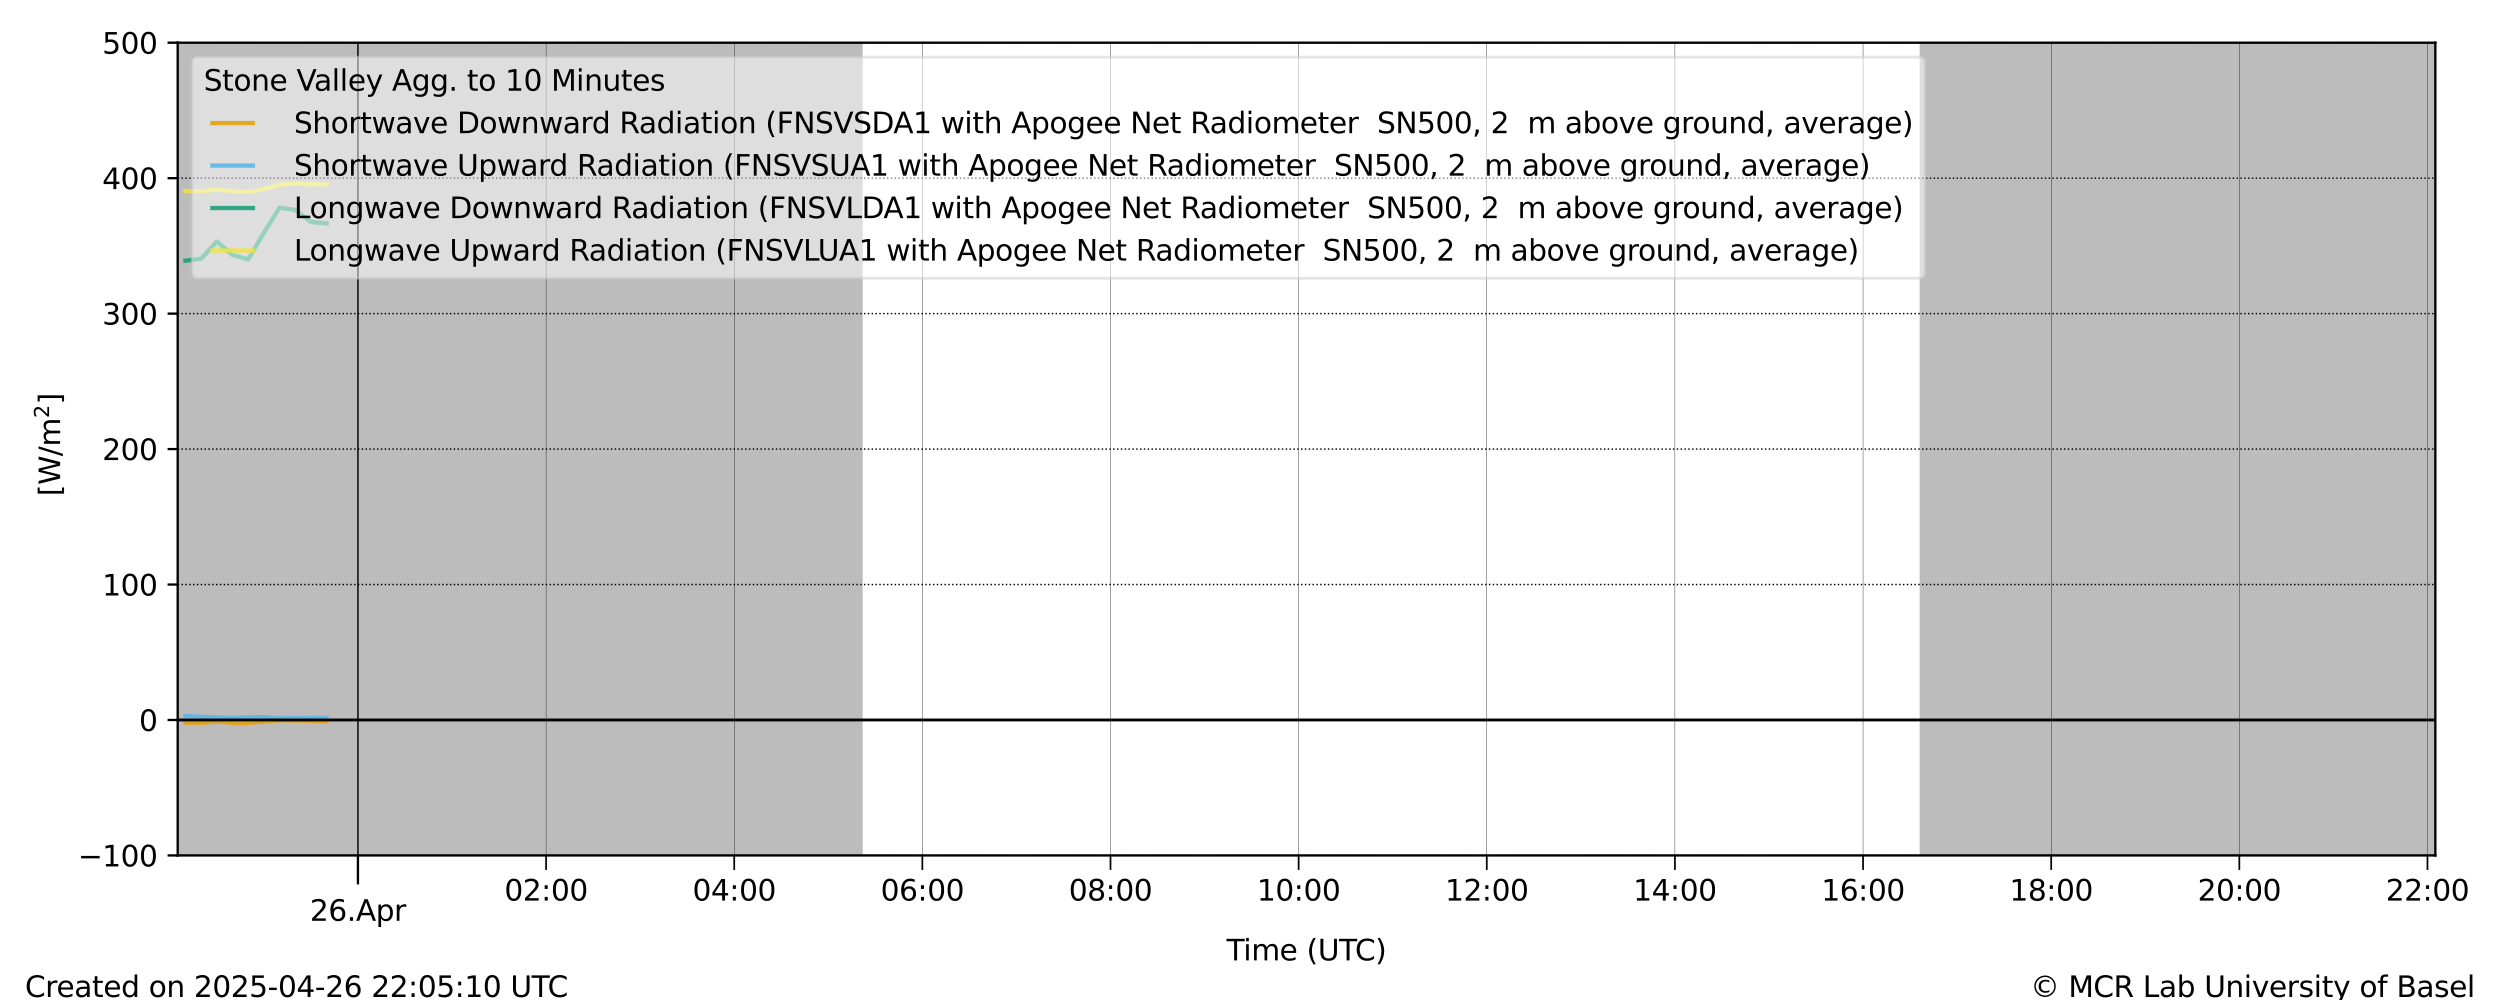 <?xml version="1.0" encoding="utf-8" standalone="no"?>
<!DOCTYPE svg PUBLIC "-//W3C//DTD SVG 1.1//EN"
  "http://www.w3.org/Graphics/SVG/1.1/DTD/svg11.dtd">
<svg xmlns:xlink="http://www.w3.org/1999/xlink" width="864pt" height="345.6pt" viewBox="0 0 864 345.6" xmlns="http://www.w3.org/2000/svg" version="1.1">
 <defs>
  <style type="text/css">*{stroke-linejoin: round; stroke-linecap: butt}</style>
 </defs>
 <g id="figure_1">
  <g id="patch_1">
   <path d="M 0 345.6 
L 864 345.6 
L 864 0 
L 0 0 
z
" style="fill: #ffffff"/>
  </g>
  <g id="axes_1">
   <g id="patch_2">
    <path d="M 61.409 295.64 
L 841.656 295.64 
L 841.656 14.76 
L 61.409 14.76 
z
" style="fill: #ffffff"/>
   </g>
   <g id="PolyCollection_1">
    <path d="M 61.409 14.76 
L 61.409 295.64 
L 61.951 295.64 
L 62.493 295.64 
L 63.035 295.64 
L 63.576 295.64 
L 64.118 295.64 
L 64.66 295.64 
L 65.202 295.64 
L 65.744 295.64 
L 66.286 295.64 
L 66.827 295.64 
L 67.369 295.64 
L 67.911 295.64 
L 68.453 295.64 
L 68.995 295.64 
L 69.537 295.64 
L 70.078 295.64 
L 70.62 295.64 
L 71.162 295.64 
L 71.704 295.64 
L 72.246 295.64 
L 72.788 295.64 
L 73.329 295.64 
L 73.871 295.64 
L 74.413 295.64 
L 74.955 295.64 
L 75.497 295.64 
L 76.039 295.64 
L 76.58 295.64 
L 77.122 295.64 
L 77.664 295.64 
L 78.206 295.64 
L 78.748 295.64 
L 79.29 295.64 
L 79.831 295.64 
L 80.373 295.64 
L 80.915 295.64 
L 81.457 295.64 
L 81.999 295.64 
L 82.541 295.64 
L 83.083 295.64 
L 83.624 295.64 
L 84.166 295.64 
L 84.708 295.64 
L 85.25 295.64 
L 85.792 295.64 
L 86.334 295.64 
L 86.875 295.64 
L 87.417 295.64 
L 87.959 295.64 
L 88.501 295.64 
L 89.043 295.64 
L 89.585 295.64 
L 90.126 295.64 
L 90.668 295.64 
L 91.21 295.64 
L 91.752 295.64 
L 92.294 295.64 
L 92.836 295.64 
L 93.377 295.64 
L 93.919 295.64 
L 94.461 295.64 
L 95.003 295.64 
L 95.545 295.64 
L 96.087 295.64 
L 96.628 295.64 
L 97.17 295.64 
L 97.712 295.64 
L 98.254 295.64 
L 98.796 295.64 
L 99.338 295.64 
L 99.88 295.64 
L 100.421 295.64 
L 100.963 295.64 
L 101.505 295.64 
L 102.047 295.64 
L 102.589 295.64 
L 103.131 295.64 
L 103.672 295.64 
L 104.214 295.64 
L 104.756 295.64 
L 105.298 295.64 
L 105.84 295.64 
L 106.382 295.64 
L 106.923 295.64 
L 107.465 295.64 
L 108.007 295.64 
L 108.549 295.64 
L 109.091 295.64 
L 109.633 295.64 
L 110.174 295.64 
L 110.716 295.64 
L 111.258 295.64 
L 111.8 295.64 
L 112.342 295.64 
L 112.884 295.64 
L 113.425 295.64 
L 113.967 295.64 
L 114.509 295.64 
L 115.051 295.64 
L 115.593 295.64 
L 116.135 295.64 
L 116.676 295.64 
L 117.218 295.64 
L 117.76 295.64 
L 118.302 295.64 
L 118.844 295.64 
L 119.386 295.64 
L 119.928 295.64 
L 120.469 295.64 
L 121.011 295.64 
L 121.553 295.64 
L 122.095 295.64 
L 122.637 295.64 
L 123.179 295.64 
L 123.72 295.64 
L 124.262 295.64 
L 124.804 295.64 
L 125.346 295.64 
L 125.888 295.64 
L 126.43 295.64 
L 126.971 295.64 
L 127.513 295.64 
L 128.055 295.64 
L 128.597 295.64 
L 129.139 295.64 
L 129.681 295.64 
L 130.222 295.64 
L 130.764 295.64 
L 131.306 295.64 
L 131.848 295.64 
L 132.39 295.64 
L 132.932 295.64 
L 133.473 295.64 
L 134.015 295.64 
L 134.557 295.64 
L 135.099 295.64 
L 135.641 295.64 
L 136.183 295.64 
L 136.725 295.64 
L 137.266 295.64 
L 137.808 295.64 
L 138.35 295.64 
L 138.892 295.64 
L 139.434 295.64 
L 139.976 295.64 
L 140.517 295.64 
L 141.059 295.64 
L 141.601 295.64 
L 142.143 295.64 
L 142.685 295.64 
L 143.227 295.64 
L 143.768 295.64 
L 144.31 295.64 
L 144.852 295.64 
L 145.394 295.64 
L 145.936 295.64 
L 146.478 295.64 
L 147.019 295.64 
L 147.561 295.64 
L 148.103 295.64 
L 148.645 295.64 
L 149.187 295.64 
L 149.729 295.64 
L 150.27 295.64 
L 150.812 295.64 
L 151.354 295.64 
L 151.896 295.64 
L 152.438 295.64 
L 152.98 295.64 
L 153.521 295.64 
L 154.063 295.64 
L 154.605 295.64 
L 155.147 295.64 
L 155.689 295.64 
L 156.231 295.64 
L 156.773 295.64 
L 157.314 295.64 
L 157.856 295.64 
L 158.398 295.64 
L 158.94 295.64 
L 159.482 295.64 
L 160.024 295.64 
L 160.565 295.64 
L 161.107 295.64 
L 161.649 295.64 
L 162.191 295.64 
L 162.733 295.64 
L 163.275 295.64 
L 163.816 295.64 
L 164.358 295.64 
L 164.9 295.64 
L 165.442 295.64 
L 165.984 295.64 
L 166.526 295.64 
L 167.067 295.64 
L 167.609 295.64 
L 168.151 295.64 
L 168.693 295.64 
L 169.235 295.64 
L 169.777 295.64 
L 170.318 295.64 
L 170.86 295.64 
L 171.402 295.64 
L 171.944 295.64 
L 172.486 295.64 
L 173.028 295.64 
L 173.57 295.64 
L 174.111 295.64 
L 174.653 295.64 
L 175.195 295.64 
L 175.737 295.64 
L 176.279 295.64 
L 176.821 295.64 
L 177.362 295.64 
L 177.904 295.64 
L 178.446 295.64 
L 178.988 295.64 
L 179.53 295.64 
L 180.072 295.64 
L 180.613 295.64 
L 181.155 295.64 
L 181.697 295.64 
L 182.239 295.64 
L 182.781 295.64 
L 183.323 295.64 
L 183.864 295.64 
L 184.406 295.64 
L 184.948 295.64 
L 185.49 295.64 
L 186.032 295.64 
L 186.574 295.64 
L 187.115 295.64 
L 187.657 295.64 
L 188.199 295.64 
L 188.741 295.64 
L 189.283 295.64 
L 189.825 295.64 
L 190.366 295.64 
L 190.908 295.64 
L 191.45 295.64 
L 191.992 295.64 
L 192.534 295.64 
L 193.076 295.64 
L 193.618 295.64 
L 194.159 295.64 
L 194.701 295.64 
L 195.243 295.64 
L 195.785 295.64 
L 196.327 295.64 
L 196.869 295.64 
L 197.41 295.64 
L 197.952 295.64 
L 198.494 295.64 
L 199.036 295.64 
L 199.578 295.64 
L 200.12 295.64 
L 200.661 295.64 
L 201.203 295.64 
L 201.745 295.64 
L 202.287 295.64 
L 202.829 295.64 
L 203.371 295.64 
L 203.912 295.64 
L 204.454 295.64 
L 204.996 295.64 
L 205.538 295.64 
L 206.08 295.64 
L 206.622 295.64 
L 207.163 295.64 
L 207.705 295.64 
L 208.247 295.64 
L 208.789 295.64 
L 209.331 295.64 
L 209.873 295.64 
L 210.414 295.64 
L 210.956 295.64 
L 211.498 295.64 
L 212.04 295.64 
L 212.582 295.64 
L 213.124 295.64 
L 213.666 295.64 
L 214.207 295.64 
L 214.749 295.64 
L 215.291 295.64 
L 215.833 295.64 
L 216.375 295.64 
L 216.917 295.64 
L 217.458 295.64 
L 218 295.64 
L 218.542 295.64 
L 219.084 295.64 
L 219.626 295.64 
L 220.168 295.64 
L 220.709 295.64 
L 221.251 295.64 
L 221.793 295.64 
L 222.335 295.64 
L 222.877 295.64 
L 223.419 295.64 
L 223.96 295.64 
L 224.502 295.64 
L 225.044 295.64 
L 225.586 295.64 
L 226.128 295.64 
L 226.67 295.64 
L 227.211 295.64 
L 227.753 295.64 
L 228.295 295.64 
L 228.837 295.64 
L 229.379 295.64 
L 229.921 295.64 
L 230.463 295.64 
L 231.004 295.64 
L 231.546 295.64 
L 232.088 295.64 
L 232.63 295.64 
L 233.172 295.64 
L 233.714 295.64 
L 234.255 295.64 
L 234.797 295.64 
L 235.339 295.64 
L 235.881 295.64 
L 236.423 295.64 
L 236.965 295.64 
L 237.506 295.64 
L 238.048 295.64 
L 238.59 295.64 
L 239.132 295.64 
L 239.674 295.64 
L 240.216 295.64 
L 240.757 295.64 
L 241.299 295.64 
L 241.841 295.64 
L 242.383 295.64 
L 242.925 295.64 
L 243.467 295.64 
L 244.008 295.64 
L 244.55 295.64 
L 245.092 295.64 
L 245.634 295.64 
L 246.176 295.64 
L 246.718 295.64 
L 247.259 295.64 
L 247.801 295.64 
L 248.343 295.64 
L 248.885 295.64 
L 249.427 295.64 
L 249.969 295.64 
L 250.511 295.64 
L 251.052 295.64 
L 251.594 295.64 
L 252.136 295.64 
L 252.678 295.64 
L 253.22 295.64 
L 253.762 295.64 
L 254.303 295.64 
L 254.845 295.64 
L 255.387 295.64 
L 255.929 295.64 
L 256.471 295.64 
L 257.013 295.64 
L 257.554 295.64 
L 258.096 295.64 
L 258.638 295.64 
L 259.18 295.64 
L 259.722 295.64 
L 260.264 295.64 
L 260.805 295.64 
L 261.347 295.64 
L 261.889 295.64 
L 262.431 295.64 
L 262.973 295.64 
L 263.515 295.64 
L 264.056 295.64 
L 264.598 295.64 
L 265.14 295.64 
L 265.682 295.64 
L 266.224 295.64 
L 266.766 295.64 
L 267.308 295.64 
L 267.849 295.64 
L 268.391 295.64 
L 268.933 295.64 
L 269.475 295.64 
L 270.017 295.64 
L 270.559 295.64 
L 271.1 295.64 
L 271.642 295.64 
L 272.184 295.64 
L 272.726 295.64 
L 273.268 295.64 
L 273.81 295.64 
L 274.351 295.64 
L 274.893 295.64 
L 275.435 295.64 
L 275.977 295.64 
L 276.519 295.64 
L 277.061 295.64 
L 277.602 295.64 
L 278.144 295.64 
L 278.686 295.64 
L 279.228 295.64 
L 279.77 295.64 
L 280.312 295.64 
L 280.853 295.64 
L 281.395 295.64 
L 281.937 295.64 
L 282.479 295.64 
L 283.021 295.64 
L 283.563 295.64 
L 284.104 295.64 
L 284.646 295.64 
L 285.188 295.64 
L 285.73 295.64 
L 286.272 295.64 
L 286.814 295.64 
L 287.356 295.64 
L 287.897 295.64 
L 288.439 295.64 
L 288.981 295.64 
L 289.523 295.64 
L 290.065 295.64 
L 290.607 295.64 
L 291.148 295.64 
L 291.69 295.64 
L 292.232 295.64 
L 292.774 295.64 
L 293.316 295.64 
L 293.858 295.64 
L 294.399 295.64 
L 294.941 295.64 
L 295.483 295.64 
L 296.025 295.64 
L 296.567 295.64 
L 297.109 295.64 
L 297.65 295.64 
L 297.65 14.76 
L 297.65 14.76 
L 297.109 14.76 
L 296.567 14.76 
L 296.025 14.76 
L 295.483 14.76 
L 294.941 14.76 
L 294.399 14.76 
L 293.858 14.76 
L 293.316 14.76 
L 292.774 14.76 
L 292.232 14.76 
L 291.69 14.76 
L 291.148 14.76 
L 290.607 14.76 
L 290.065 14.76 
L 289.523 14.76 
L 288.981 14.76 
L 288.439 14.76 
L 287.897 14.76 
L 287.356 14.76 
L 286.814 14.76 
L 286.272 14.76 
L 285.73 14.76 
L 285.188 14.76 
L 284.646 14.76 
L 284.104 14.76 
L 283.563 14.76 
L 283.021 14.76 
L 282.479 14.76 
L 281.937 14.76 
L 281.395 14.76 
L 280.853 14.76 
L 280.312 14.76 
L 279.77 14.76 
L 279.228 14.76 
L 278.686 14.76 
L 278.144 14.76 
L 277.602 14.76 
L 277.061 14.76 
L 276.519 14.76 
L 275.977 14.76 
L 275.435 14.76 
L 274.893 14.76 
L 274.351 14.76 
L 273.81 14.76 
L 273.268 14.76 
L 272.726 14.76 
L 272.184 14.76 
L 271.642 14.76 
L 271.1 14.76 
L 270.559 14.76 
L 270.017 14.76 
L 269.475 14.76 
L 268.933 14.76 
L 268.391 14.76 
L 267.849 14.76 
L 267.308 14.76 
L 266.766 14.76 
L 266.224 14.76 
L 265.682 14.76 
L 265.14 14.76 
L 264.598 14.76 
L 264.056 14.76 
L 263.515 14.76 
L 262.973 14.76 
L 262.431 14.76 
L 261.889 14.76 
L 261.347 14.76 
L 260.805 14.76 
L 260.264 14.76 
L 259.722 14.76 
L 259.18 14.76 
L 258.638 14.76 
L 258.096 14.76 
L 257.554 14.76 
L 257.013 14.76 
L 256.471 14.76 
L 255.929 14.76 
L 255.387 14.76 
L 254.845 14.76 
L 254.303 14.76 
L 253.762 14.76 
L 253.22 14.76 
L 252.678 14.76 
L 252.136 14.76 
L 251.594 14.76 
L 251.052 14.76 
L 250.511 14.76 
L 249.969 14.76 
L 249.427 14.76 
L 248.885 14.76 
L 248.343 14.76 
L 247.801 14.76 
L 247.259 14.76 
L 246.718 14.76 
L 246.176 14.76 
L 245.634 14.76 
L 245.092 14.76 
L 244.55 14.76 
L 244.008 14.76 
L 243.467 14.76 
L 242.925 14.76 
L 242.383 14.76 
L 241.841 14.76 
L 241.299 14.76 
L 240.757 14.76 
L 240.216 14.76 
L 239.674 14.76 
L 239.132 14.76 
L 238.59 14.76 
L 238.048 14.76 
L 237.506 14.76 
L 236.965 14.76 
L 236.423 14.76 
L 235.881 14.76 
L 235.339 14.76 
L 234.797 14.76 
L 234.255 14.76 
L 233.714 14.76 
L 233.172 14.76 
L 232.63 14.76 
L 232.088 14.76 
L 231.546 14.76 
L 231.004 14.76 
L 230.463 14.76 
L 229.921 14.76 
L 229.379 14.76 
L 228.837 14.76 
L 228.295 14.76 
L 227.753 14.76 
L 227.211 14.76 
L 226.67 14.76 
L 226.128 14.76 
L 225.586 14.76 
L 225.044 14.76 
L 224.502 14.76 
L 223.96 14.76 
L 223.419 14.76 
L 222.877 14.76 
L 222.335 14.76 
L 221.793 14.76 
L 221.251 14.76 
L 220.709 14.76 
L 220.168 14.76 
L 219.626 14.76 
L 219.084 14.76 
L 218.542 14.76 
L 218 14.76 
L 217.458 14.76 
L 216.917 14.76 
L 216.375 14.76 
L 215.833 14.76 
L 215.291 14.76 
L 214.749 14.76 
L 214.207 14.76 
L 213.666 14.76 
L 213.124 14.76 
L 212.582 14.76 
L 212.04 14.76 
L 211.498 14.76 
L 210.956 14.76 
L 210.414 14.76 
L 209.873 14.76 
L 209.331 14.76 
L 208.789 14.76 
L 208.247 14.76 
L 207.705 14.76 
L 207.163 14.76 
L 206.622 14.76 
L 206.08 14.76 
L 205.538 14.76 
L 204.996 14.76 
L 204.454 14.76 
L 203.912 14.76 
L 203.371 14.76 
L 202.829 14.76 
L 202.287 14.76 
L 201.745 14.76 
L 201.203 14.76 
L 200.661 14.76 
L 200.12 14.76 
L 199.578 14.76 
L 199.036 14.76 
L 198.494 14.76 
L 197.952 14.76 
L 197.41 14.76 
L 196.869 14.76 
L 196.327 14.76 
L 195.785 14.76 
L 195.243 14.76 
L 194.701 14.76 
L 194.159 14.76 
L 193.618 14.76 
L 193.076 14.76 
L 192.534 14.76 
L 191.992 14.76 
L 191.45 14.76 
L 190.908 14.76 
L 190.366 14.76 
L 189.825 14.76 
L 189.283 14.76 
L 188.741 14.76 
L 188.199 14.76 
L 187.657 14.76 
L 187.115 14.76 
L 186.574 14.76 
L 186.032 14.76 
L 185.49 14.76 
L 184.948 14.76 
L 184.406 14.76 
L 183.864 14.76 
L 183.323 14.76 
L 182.781 14.76 
L 182.239 14.76 
L 181.697 14.76 
L 181.155 14.76 
L 180.613 14.76 
L 180.072 14.76 
L 179.53 14.76 
L 178.988 14.76 
L 178.446 14.76 
L 177.904 14.76 
L 177.362 14.76 
L 176.821 14.76 
L 176.279 14.76 
L 175.737 14.76 
L 175.195 14.76 
L 174.653 14.76 
L 174.111 14.76 
L 173.57 14.76 
L 173.028 14.76 
L 172.486 14.76 
L 171.944 14.76 
L 171.402 14.76 
L 170.86 14.76 
L 170.318 14.76 
L 169.777 14.76 
L 169.235 14.76 
L 168.693 14.76 
L 168.151 14.76 
L 167.609 14.76 
L 167.067 14.76 
L 166.526 14.76 
L 165.984 14.76 
L 165.442 14.76 
L 164.9 14.76 
L 164.358 14.76 
L 163.816 14.76 
L 163.275 14.76 
L 162.733 14.76 
L 162.191 14.76 
L 161.649 14.76 
L 161.107 14.76 
L 160.565 14.76 
L 160.024 14.76 
L 159.482 14.76 
L 158.94 14.76 
L 158.398 14.76 
L 157.856 14.76 
L 157.314 14.76 
L 156.773 14.76 
L 156.231 14.76 
L 155.689 14.76 
L 155.147 14.76 
L 154.605 14.76 
L 154.063 14.76 
L 153.521 14.76 
L 152.98 14.76 
L 152.438 14.76 
L 151.896 14.76 
L 151.354 14.76 
L 150.812 14.76 
L 150.27 14.76 
L 149.729 14.76 
L 149.187 14.76 
L 148.645 14.76 
L 148.103 14.76 
L 147.561 14.76 
L 147.019 14.76 
L 146.478 14.76 
L 145.936 14.76 
L 145.394 14.76 
L 144.852 14.76 
L 144.31 14.76 
L 143.768 14.76 
L 143.227 14.76 
L 142.685 14.76 
L 142.143 14.76 
L 141.601 14.76 
L 141.059 14.76 
L 140.517 14.76 
L 139.976 14.76 
L 139.434 14.76 
L 138.892 14.76 
L 138.35 14.76 
L 137.808 14.76 
L 137.266 14.76 
L 136.725 14.76 
L 136.183 14.76 
L 135.641 14.76 
L 135.099 14.76 
L 134.557 14.76 
L 134.015 14.76 
L 133.473 14.76 
L 132.932 14.76 
L 132.39 14.76 
L 131.848 14.76 
L 131.306 14.76 
L 130.764 14.76 
L 130.222 14.76 
L 129.681 14.76 
L 129.139 14.76 
L 128.597 14.76 
L 128.055 14.76 
L 127.513 14.76 
L 126.971 14.76 
L 126.43 14.76 
L 125.888 14.76 
L 125.346 14.76 
L 124.804 14.76 
L 124.262 14.76 
L 123.72 14.76 
L 123.179 14.76 
L 122.637 14.76 
L 122.095 14.76 
L 121.553 14.76 
L 121.011 14.76 
L 120.469 14.76 
L 119.928 14.76 
L 119.386 14.76 
L 118.844 14.76 
L 118.302 14.76 
L 117.76 14.76 
L 117.218 14.76 
L 116.676 14.76 
L 116.135 14.76 
L 115.593 14.76 
L 115.051 14.76 
L 114.509 14.76 
L 113.967 14.76 
L 113.425 14.76 
L 112.884 14.76 
L 112.342 14.76 
L 111.8 14.76 
L 111.258 14.76 
L 110.716 14.76 
L 110.174 14.76 
L 109.633 14.76 
L 109.091 14.76 
L 108.549 14.76 
L 108.007 14.76 
L 107.465 14.76 
L 106.923 14.76 
L 106.382 14.76 
L 105.84 14.76 
L 105.298 14.76 
L 104.756 14.76 
L 104.214 14.76 
L 103.672 14.76 
L 103.131 14.76 
L 102.589 14.76 
L 102.047 14.76 
L 101.505 14.76 
L 100.963 14.76 
L 100.421 14.76 
L 99.88 14.76 
L 99.338 14.76 
L 98.796 14.76 
L 98.254 14.76 
L 97.712 14.76 
L 97.17 14.76 
L 96.628 14.76 
L 96.087 14.76 
L 95.545 14.76 
L 95.003 14.76 
L 94.461 14.76 
L 93.919 14.76 
L 93.377 14.76 
L 92.836 14.76 
L 92.294 14.76 
L 91.752 14.76 
L 91.21 14.76 
L 90.668 14.76 
L 90.126 14.76 
L 89.585 14.76 
L 89.043 14.76 
L 88.501 14.76 
L 87.959 14.76 
L 87.417 14.76 
L 86.875 14.76 
L 86.334 14.76 
L 85.792 14.76 
L 85.25 14.76 
L 84.708 14.76 
L 84.166 14.76 
L 83.624 14.76 
L 83.083 14.76 
L 82.541 14.76 
L 81.999 14.76 
L 81.457 14.76 
L 80.915 14.76 
L 80.373 14.76 
L 79.831 14.76 
L 79.29 14.76 
L 78.748 14.76 
L 78.206 14.76 
L 77.664 14.76 
L 77.122 14.76 
L 76.58 14.76 
L 76.039 14.76 
L 75.497 14.76 
L 74.955 14.76 
L 74.413 14.76 
L 73.871 14.76 
L 73.329 14.76 
L 72.788 14.76 
L 72.246 14.76 
L 71.704 14.76 
L 71.162 14.76 
L 70.62 14.76 
L 70.078 14.76 
L 69.537 14.76 
L 68.995 14.76 
L 68.453 14.76 
L 67.911 14.76 
L 67.369 14.76 
L 66.827 14.76 
L 66.286 14.76 
L 65.744 14.76 
L 65.202 14.76 
L 64.66 14.76 
L 64.118 14.76 
L 63.576 14.76 
L 63.035 14.76 
L 62.493 14.76 
L 61.951 14.76 
L 61.409 14.76 
z
" clip-path="url(#p7553517c03)" style="fill: #bcbcbc; stroke: #bcbcbc"/>
    <path d="M 663.933 14.76 
L 663.933 295.64 
L 664.475 295.64 
L 665.017 295.64 
L 665.559 295.64 
L 666.1 295.64 
L 666.642 295.64 
L 667.184 295.64 
L 667.726 295.64 
L 668.268 295.64 
L 668.81 295.64 
L 669.351 295.64 
L 669.893 295.64 
L 670.435 295.64 
L 670.977 295.64 
L 671.519 295.64 
L 672.061 295.64 
L 672.602 295.64 
L 673.144 295.64 
L 673.686 295.64 
L 674.228 295.64 
L 674.77 295.64 
L 675.312 295.64 
L 675.853 295.64 
L 676.395 295.64 
L 676.937 295.64 
L 677.479 295.64 
L 678.021 295.64 
L 678.563 295.64 
L 679.105 295.64 
L 679.646 295.64 
L 680.188 295.64 
L 680.73 295.64 
L 681.272 295.64 
L 681.814 295.64 
L 682.356 295.64 
L 682.897 295.64 
L 683.439 295.64 
L 683.981 295.64 
L 684.523 295.64 
L 685.065 295.64 
L 685.607 295.64 
L 686.148 295.64 
L 686.69 295.64 
L 687.232 295.64 
L 687.774 295.64 
L 688.316 295.64 
L 688.858 295.64 
L 689.399 295.64 
L 689.941 295.64 
L 690.483 295.64 
L 691.025 295.64 
L 691.567 295.64 
L 692.109 295.64 
L 692.65 295.64 
L 693.192 295.64 
L 693.734 295.64 
L 694.276 295.64 
L 694.818 295.64 
L 695.36 295.64 
L 695.902 295.64 
L 696.443 295.64 
L 696.985 295.64 
L 697.527 295.64 
L 698.069 295.64 
L 698.611 295.64 
L 699.153 295.64 
L 699.694 295.64 
L 700.236 295.64 
L 700.778 295.64 
L 701.32 295.64 
L 701.862 295.64 
L 702.404 295.64 
L 702.945 295.64 
L 703.487 295.64 
L 704.029 295.64 
L 704.571 295.64 
L 705.113 295.64 
L 705.655 295.64 
L 706.196 295.64 
L 706.738 295.64 
L 707.28 295.64 
L 707.822 295.64 
L 708.364 295.64 
L 708.906 295.64 
L 709.447 295.64 
L 709.989 295.64 
L 710.531 295.64 
L 711.073 295.64 
L 711.615 295.64 
L 712.157 295.64 
L 712.698 295.64 
L 713.24 295.64 
L 713.782 295.64 
L 714.324 295.64 
L 714.866 295.64 
L 715.408 295.64 
L 715.95 295.64 
L 716.491 295.64 
L 717.033 295.64 
L 717.575 295.64 
L 718.117 295.64 
L 718.659 295.64 
L 719.201 295.64 
L 719.742 295.64 
L 720.284 295.64 
L 720.826 295.64 
L 721.368 295.64 
L 721.91 295.64 
L 722.452 295.64 
L 722.993 295.64 
L 723.535 295.64 
L 724.077 295.64 
L 724.619 295.64 
L 725.161 295.64 
L 725.703 295.64 
L 726.244 295.64 
L 726.786 295.64 
L 727.328 295.64 
L 727.87 295.64 
L 728.412 295.64 
L 728.954 295.64 
L 729.495 295.64 
L 730.037 295.64 
L 730.579 295.64 
L 731.121 295.64 
L 731.663 295.64 
L 732.205 295.64 
L 732.747 295.64 
L 733.288 295.64 
L 733.83 295.64 
L 734.372 295.64 
L 734.914 295.64 
L 735.456 295.64 
L 735.998 295.64 
L 736.539 295.64 
L 737.081 295.64 
L 737.623 295.64 
L 738.165 295.64 
L 738.707 295.64 
L 739.249 295.64 
L 739.79 295.64 
L 740.332 295.64 
L 740.874 295.64 
L 741.416 295.64 
L 741.958 295.64 
L 742.5 295.64 
L 743.041 295.64 
L 743.583 295.64 
L 744.125 295.64 
L 744.667 295.64 
L 745.209 295.64 
L 745.751 295.64 
L 746.292 295.64 
L 746.834 295.64 
L 747.376 295.64 
L 747.918 295.64 
L 748.46 295.64 
L 749.002 295.64 
L 749.543 295.64 
L 750.085 295.64 
L 750.627 295.64 
L 751.169 295.64 
L 751.711 295.64 
L 752.253 295.64 
L 752.795 295.64 
L 753.336 295.64 
L 753.878 295.64 
L 754.42 295.64 
L 754.962 295.64 
L 755.504 295.64 
L 756.046 295.64 
L 756.587 295.64 
L 757.129 295.64 
L 757.671 295.64 
L 758.213 295.64 
L 758.755 295.64 
L 759.297 295.64 
L 759.838 295.64 
L 760.38 295.64 
L 760.922 295.64 
L 761.464 295.64 
L 762.006 295.64 
L 762.548 295.64 
L 763.089 295.64 
L 763.631 295.64 
L 764.173 295.64 
L 764.715 295.64 
L 765.257 295.64 
L 765.799 295.64 
L 766.34 295.64 
L 766.882 295.64 
L 767.424 295.64 
L 767.966 295.64 
L 768.508 295.64 
L 769.05 295.64 
L 769.591 295.64 
L 770.133 295.64 
L 770.675 295.64 
L 771.217 295.64 
L 771.759 295.64 
L 772.301 295.64 
L 772.843 295.64 
L 773.384 295.64 
L 773.926 295.64 
L 774.468 295.64 
L 775.01 295.64 
L 775.552 295.64 
L 776.094 295.64 
L 776.635 295.64 
L 777.177 295.64 
L 777.719 295.64 
L 778.261 295.64 
L 778.803 295.64 
L 779.345 295.64 
L 779.886 295.64 
L 780.428 295.64 
L 780.97 295.64 
L 781.512 295.64 
L 782.054 295.64 
L 782.596 295.64 
L 783.137 295.64 
L 783.679 295.64 
L 784.221 295.64 
L 784.763 295.64 
L 785.305 295.64 
L 785.847 295.64 
L 786.388 295.64 
L 786.93 295.64 
L 787.472 295.64 
L 788.014 295.64 
L 788.556 295.64 
L 789.098 295.64 
L 789.64 295.64 
L 790.181 295.64 
L 790.723 295.64 
L 791.265 295.64 
L 791.807 295.64 
L 792.349 295.64 
L 792.891 295.64 
L 793.432 295.64 
L 793.974 295.64 
L 794.516 295.64 
L 795.058 295.64 
L 795.6 295.64 
L 796.142 295.64 
L 796.683 295.64 
L 797.225 295.64 
L 797.767 295.64 
L 798.309 295.64 
L 798.851 295.64 
L 799.393 295.64 
L 799.934 295.64 
L 800.476 295.64 
L 801.018 295.64 
L 801.56 295.64 
L 802.102 295.64 
L 802.644 295.64 
L 803.185 295.64 
L 803.727 295.64 
L 804.269 295.64 
L 804.811 295.64 
L 805.353 295.64 
L 805.895 295.64 
L 806.436 295.64 
L 806.978 295.64 
L 807.52 295.64 
L 808.062 295.64 
L 808.604 295.64 
L 809.146 295.64 
L 809.688 295.64 
L 810.229 295.64 
L 810.771 295.64 
L 811.313 295.64 
L 811.855 295.64 
L 812.397 295.64 
L 812.939 295.64 
L 813.48 295.64 
L 814.022 295.64 
L 814.564 295.64 
L 815.106 295.64 
L 815.648 295.64 
L 816.19 295.64 
L 816.731 295.64 
L 817.273 295.64 
L 817.815 295.64 
L 818.357 295.64 
L 818.899 295.64 
L 819.441 295.64 
L 819.982 295.64 
L 820.524 295.64 
L 821.066 295.64 
L 821.608 295.64 
L 822.15 295.64 
L 822.692 295.64 
L 823.233 295.64 
L 823.775 295.64 
L 824.317 295.64 
L 824.859 295.64 
L 825.401 295.64 
L 825.943 295.64 
L 826.485 295.64 
L 827.026 295.64 
L 827.568 295.64 
L 828.11 295.64 
L 828.652 295.64 
L 829.194 295.64 
L 829.736 295.64 
L 830.277 295.64 
L 830.819 295.64 
L 831.361 295.64 
L 831.903 295.64 
L 832.445 295.64 
L 832.987 295.64 
L 833.528 295.64 
L 834.07 295.64 
L 834.612 295.64 
L 835.154 295.64 
L 835.696 295.64 
L 836.238 295.64 
L 836.779 295.64 
L 837.321 295.64 
L 837.863 295.64 
L 838.405 295.64 
L 838.947 295.64 
L 839.489 295.64 
L 840.03 295.64 
L 840.572 295.64 
L 841.114 295.64 
L 841.656 295.64 
L 841.656 14.76 
L 841.656 14.76 
L 841.114 14.76 
L 840.572 14.76 
L 840.03 14.76 
L 839.489 14.76 
L 838.947 14.76 
L 838.405 14.76 
L 837.863 14.76 
L 837.321 14.76 
L 836.779 14.76 
L 836.238 14.76 
L 835.696 14.76 
L 835.154 14.76 
L 834.612 14.76 
L 834.07 14.76 
L 833.528 14.76 
L 832.987 14.76 
L 832.445 14.76 
L 831.903 14.76 
L 831.361 14.76 
L 830.819 14.76 
L 830.277 14.76 
L 829.736 14.76 
L 829.194 14.76 
L 828.652 14.76 
L 828.11 14.76 
L 827.568 14.76 
L 827.026 14.76 
L 826.485 14.76 
L 825.943 14.76 
L 825.401 14.76 
L 824.859 14.76 
L 824.317 14.76 
L 823.775 14.76 
L 823.233 14.76 
L 822.692 14.76 
L 822.15 14.76 
L 821.608 14.76 
L 821.066 14.76 
L 820.524 14.76 
L 819.982 14.76 
L 819.441 14.76 
L 818.899 14.76 
L 818.357 14.76 
L 817.815 14.76 
L 817.273 14.76 
L 816.731 14.76 
L 816.19 14.76 
L 815.648 14.76 
L 815.106 14.76 
L 814.564 14.76 
L 814.022 14.76 
L 813.48 14.76 
L 812.939 14.76 
L 812.397 14.76 
L 811.855 14.76 
L 811.313 14.76 
L 810.771 14.76 
L 810.229 14.76 
L 809.688 14.76 
L 809.146 14.76 
L 808.604 14.76 
L 808.062 14.76 
L 807.52 14.76 
L 806.978 14.76 
L 806.436 14.76 
L 805.895 14.76 
L 805.353 14.76 
L 804.811 14.76 
L 804.269 14.76 
L 803.727 14.76 
L 803.185 14.76 
L 802.644 14.76 
L 802.102 14.76 
L 801.56 14.76 
L 801.018 14.76 
L 800.476 14.76 
L 799.934 14.76 
L 799.393 14.76 
L 798.851 14.76 
L 798.309 14.76 
L 797.767 14.76 
L 797.225 14.76 
L 796.683 14.76 
L 796.142 14.76 
L 795.6 14.76 
L 795.058 14.76 
L 794.516 14.76 
L 793.974 14.76 
L 793.432 14.76 
L 792.891 14.76 
L 792.349 14.76 
L 791.807 14.76 
L 791.265 14.76 
L 790.723 14.76 
L 790.181 14.76 
L 789.64 14.76 
L 789.098 14.76 
L 788.556 14.76 
L 788.014 14.76 
L 787.472 14.76 
L 786.93 14.76 
L 786.388 14.76 
L 785.847 14.76 
L 785.305 14.76 
L 784.763 14.76 
L 784.221 14.76 
L 783.679 14.76 
L 783.137 14.76 
L 782.596 14.76 
L 782.054 14.76 
L 781.512 14.76 
L 780.97 14.76 
L 780.428 14.76 
L 779.886 14.76 
L 779.345 14.76 
L 778.803 14.76 
L 778.261 14.76 
L 777.719 14.76 
L 777.177 14.76 
L 776.635 14.76 
L 776.094 14.76 
L 775.552 14.76 
L 775.01 14.76 
L 774.468 14.76 
L 773.926 14.76 
L 773.384 14.76 
L 772.843 14.76 
L 772.301 14.76 
L 771.759 14.76 
L 771.217 14.76 
L 770.675 14.76 
L 770.133 14.76 
L 769.591 14.76 
L 769.05 14.76 
L 768.508 14.76 
L 767.966 14.76 
L 767.424 14.76 
L 766.882 14.76 
L 766.34 14.76 
L 765.799 14.76 
L 765.257 14.76 
L 764.715 14.76 
L 764.173 14.76 
L 763.631 14.76 
L 763.089 14.76 
L 762.548 14.76 
L 762.006 14.76 
L 761.464 14.76 
L 760.922 14.76 
L 760.38 14.76 
L 759.838 14.76 
L 759.297 14.76 
L 758.755 14.76 
L 758.213 14.76 
L 757.671 14.76 
L 757.129 14.76 
L 756.587 14.76 
L 756.046 14.76 
L 755.504 14.76 
L 754.962 14.76 
L 754.42 14.76 
L 753.878 14.76 
L 753.336 14.76 
L 752.795 14.76 
L 752.253 14.76 
L 751.711 14.76 
L 751.169 14.76 
L 750.627 14.76 
L 750.085 14.76 
L 749.543 14.76 
L 749.002 14.76 
L 748.46 14.76 
L 747.918 14.76 
L 747.376 14.76 
L 746.834 14.76 
L 746.292 14.76 
L 745.751 14.76 
L 745.209 14.76 
L 744.667 14.76 
L 744.125 14.76 
L 743.583 14.76 
L 743.041 14.76 
L 742.5 14.76 
L 741.958 14.76 
L 741.416 14.76 
L 740.874 14.76 
L 740.332 14.76 
L 739.79 14.76 
L 739.249 14.76 
L 738.707 14.76 
L 738.165 14.76 
L 737.623 14.76 
L 737.081 14.76 
L 736.539 14.76 
L 735.998 14.76 
L 735.456 14.76 
L 734.914 14.76 
L 734.372 14.76 
L 733.83 14.76 
L 733.288 14.76 
L 732.747 14.76 
L 732.205 14.76 
L 731.663 14.76 
L 731.121 14.76 
L 730.579 14.76 
L 730.037 14.76 
L 729.495 14.76 
L 728.954 14.76 
L 728.412 14.76 
L 727.87 14.76 
L 727.328 14.76 
L 726.786 14.76 
L 726.244 14.76 
L 725.703 14.76 
L 725.161 14.76 
L 724.619 14.76 
L 724.077 14.76 
L 723.535 14.76 
L 722.993 14.76 
L 722.452 14.76 
L 721.91 14.76 
L 721.368 14.76 
L 720.826 14.76 
L 720.284 14.76 
L 719.742 14.76 
L 719.201 14.76 
L 718.659 14.76 
L 718.117 14.76 
L 717.575 14.76 
L 717.033 14.76 
L 716.491 14.76 
L 715.95 14.76 
L 715.408 14.76 
L 714.866 14.76 
L 714.324 14.76 
L 713.782 14.76 
L 713.24 14.76 
L 712.698 14.76 
L 712.157 14.76 
L 711.615 14.76 
L 711.073 14.76 
L 710.531 14.76 
L 709.989 14.76 
L 709.447 14.76 
L 708.906 14.76 
L 708.364 14.76 
L 707.822 14.76 
L 707.28 14.76 
L 706.738 14.76 
L 706.196 14.76 
L 705.655 14.76 
L 705.113 14.76 
L 704.571 14.76 
L 704.029 14.76 
L 703.487 14.76 
L 702.945 14.76 
L 702.404 14.76 
L 701.862 14.76 
L 701.32 14.76 
L 700.778 14.76 
L 700.236 14.76 
L 699.694 14.76 
L 699.153 14.76 
L 698.611 14.76 
L 698.069 14.76 
L 697.527 14.76 
L 696.985 14.76 
L 696.443 14.76 
L 695.902 14.76 
L 695.36 14.76 
L 694.818 14.76 
L 694.276 14.76 
L 693.734 14.76 
L 693.192 14.76 
L 692.65 14.76 
L 692.109 14.76 
L 691.567 14.76 
L 691.025 14.76 
L 690.483 14.76 
L 689.941 14.76 
L 689.399 14.76 
L 688.858 14.76 
L 688.316 14.76 
L 687.774 14.76 
L 687.232 14.76 
L 686.69 14.76 
L 686.148 14.76 
L 685.607 14.76 
L 685.065 14.76 
L 684.523 14.76 
L 683.981 14.76 
L 683.439 14.76 
L 682.897 14.76 
L 682.356 14.76 
L 681.814 14.76 
L 681.272 14.76 
L 680.73 14.76 
L 680.188 14.76 
L 679.646 14.76 
L 679.105 14.76 
L 678.563 14.76 
L 678.021 14.76 
L 677.479 14.76 
L 676.937 14.76 
L 676.395 14.76 
L 675.853 14.76 
L 675.312 14.76 
L 674.77 14.76 
L 674.228 14.76 
L 673.686 14.76 
L 673.144 14.76 
L 672.602 14.76 
L 672.061 14.76 
L 671.519 14.76 
L 670.977 14.76 
L 670.435 14.76 
L 669.893 14.76 
L 669.351 14.76 
L 668.81 14.76 
L 668.268 14.76 
L 667.726 14.76 
L 667.184 14.76 
L 666.642 14.76 
L 666.1 14.76 
L 665.559 14.76 
L 665.017 14.76 
L 664.475 14.76 
L 663.933 14.76 
z
" clip-path="url(#p7553517c03)" style="fill: #bcbcbc; stroke: #bcbcbc"/>
   </g>
   <g id="line2d_1">
    <path d="M 64.103 249.694 
L 69.522 249.794 
L 74.94 249.387 
L 80.358 249.782 
L 85.777 249.812 
L 96.614 248.923 
L 107.45 249.101 
L 112.869 249.286 
L 112.869 249.286 
" clip-path="url(#p7553517c03)" style="fill: none; stroke: #e69f03; stroke-opacity: 0.85; stroke-width: 1.5; stroke-linecap: square"/>
   </g>
   <g id="line2d_2">
    <path d="M 64.103 247.502 
L 80.358 248.187 
L 85.777 247.94 
L 91.195 247.861 
L 96.614 248.26 
L 107.45 248.14 
L 112.869 248.09 
L 112.869 248.09 
" clip-path="url(#p7553517c03)" style="fill: none; stroke: #56b4e9; stroke-opacity: 0.85; stroke-width: 1.5; stroke-linecap: square"/>
   </g>
   <g id="line2d_3">
    <path d="M 64.103 90.102 
L 69.522 89.429 
L 74.94 83.485 
L 80.358 88.148 
L 85.777 89.645 
L 91.195 80.46 
L 96.614 71.789 
L 102.032 72.539 
L 107.45 76.702 
L 112.869 77.219 
L 112.869 77.219 
" clip-path="url(#p7553517c03)" style="fill: none; stroke: #139e73; stroke-opacity: 0.85; stroke-width: 1.5; stroke-linecap: square"/>
   </g>
   <g id="line2d_4">
    <path d="M 64.103 66.016 
L 69.522 66.095 
L 74.94 65.547 
L 80.358 66.097 
L 85.777 66.404 
L 91.195 65.381 
L 96.614 63.815 
L 102.032 63.411 
L 107.45 63.682 
L 112.869 63.766 
L 112.869 63.766 
" clip-path="url(#p7553517c03)" style="fill: none; stroke: #f0e441; stroke-opacity: 0.85; stroke-width: 1.5; stroke-linecap: square"/>
   </g>
   <g id="matplotlib.axis_1">
    <g id="xtick_1">
     <g id="line2d_5">
      <path d="M 123.705 295.64 
L 123.705 14.76 
" clip-path="url(#p7553517c03)" style="fill: none; stroke: #000000; stroke-width: 0.5; stroke-linecap: square"/>
     </g>
     <g id="line2d_6">
      <defs>
       <path id="m2348c6a40e" d="M 0 0 
L 0 10 
" style="stroke: #000000; stroke-width: 0.8"/>
      </defs>
      <g>
       <use xlink:href="#m2348c6a40e" x="123.705" y="295.64" style="stroke: #000000; stroke-width: 0.8"/>
      </g>
     </g>
     <g id="text_1">
      <!-- 26.Apr -->
      <g transform="translate(107.104 318.238) scale(0.1 -0.1)">
       <defs>
        <path id="DejaVuSans-32" d="M 1228 531 
L 3431 531 
L 3431 0 
L 469 0 
L 469 531 
Q 828 903 1448 1529 
Q 2069 2156 2228 2338 
Q 2531 2678 2651 2914 
Q 2772 3150 2772 3378 
Q 2772 3750 2511 3984 
Q 2250 4219 1831 4219 
Q 1534 4219 1204 4116 
Q 875 4013 500 3803 
L 500 4441 
Q 881 4594 1212 4672 
Q 1544 4750 1819 4750 
Q 2544 4750 2975 4387 
Q 3406 4025 3406 3419 
Q 3406 3131 3298 2873 
Q 3191 2616 2906 2266 
Q 2828 2175 2409 1742 
Q 1991 1309 1228 531 
z
" transform="scale(0.016)"/>
        <path id="DejaVuSans-36" d="M 2113 2584 
Q 1688 2584 1439 2293 
Q 1191 2003 1191 1497 
Q 1191 994 1439 701 
Q 1688 409 2113 409 
Q 2538 409 2786 701 
Q 3034 994 3034 1497 
Q 3034 2003 2786 2293 
Q 2538 2584 2113 2584 
z
M 3366 4563 
L 3366 3988 
Q 3128 4100 2886 4159 
Q 2644 4219 2406 4219 
Q 1781 4219 1451 3797 
Q 1122 3375 1075 2522 
Q 1259 2794 1537 2939 
Q 1816 3084 2150 3084 
Q 2853 3084 3261 2657 
Q 3669 2231 3669 1497 
Q 3669 778 3244 343 
Q 2819 -91 2113 -91 
Q 1303 -91 875 529 
Q 447 1150 447 2328 
Q 447 3434 972 4092 
Q 1497 4750 2381 4750 
Q 2619 4750 2861 4703 
Q 3103 4656 3366 4563 
z
" transform="scale(0.016)"/>
        <path id="DejaVuSans-2e" d="M 684 794 
L 1344 794 
L 1344 0 
L 684 0 
L 684 794 
z
" transform="scale(0.016)"/>
        <path id="DejaVuSans-41" d="M 2188 4044 
L 1331 1722 
L 3047 1722 
L 2188 4044 
z
M 1831 4666 
L 2547 4666 
L 4325 0 
L 3669 0 
L 3244 1197 
L 1141 1197 
L 716 0 
L 50 0 
L 1831 4666 
z
" transform="scale(0.016)"/>
        <path id="DejaVuSans-70" d="M 1159 525 
L 1159 -1331 
L 581 -1331 
L 581 3500 
L 1159 3500 
L 1159 2969 
Q 1341 3281 1617 3432 
Q 1894 3584 2278 3584 
Q 2916 3584 3314 3078 
Q 3713 2572 3713 1747 
Q 3713 922 3314 415 
Q 2916 -91 2278 -91 
Q 1894 -91 1617 61 
Q 1341 213 1159 525 
z
M 3116 1747 
Q 3116 2381 2855 2742 
Q 2594 3103 2138 3103 
Q 1681 3103 1420 2742 
Q 1159 2381 1159 1747 
Q 1159 1113 1420 752 
Q 1681 391 2138 391 
Q 2594 391 2855 752 
Q 3116 1113 3116 1747 
z
" transform="scale(0.016)"/>
        <path id="DejaVuSans-72" d="M 2631 2963 
Q 2534 3019 2420 3045 
Q 2306 3072 2169 3072 
Q 1681 3072 1420 2755 
Q 1159 2438 1159 1844 
L 1159 0 
L 581 0 
L 581 3500 
L 1159 3500 
L 1159 2956 
Q 1341 3275 1631 3429 
Q 1922 3584 2338 3584 
Q 2397 3584 2469 3576 
Q 2541 3569 2628 3553 
L 2631 2963 
z
" transform="scale(0.016)"/>
       </defs>
       <use xlink:href="#DejaVuSans-32"/>
       <use xlink:href="#DejaVuSans-36" x="63.623"/>
       <use xlink:href="#DejaVuSans-2e" x="127.246"/>
       <use xlink:href="#DejaVuSans-41" x="159.033"/>
       <use xlink:href="#DejaVuSans-70" x="227.441"/>
       <use xlink:href="#DejaVuSans-72" x="290.918"/>
      </g>
     </g>
    </g>
    <g id="xtick_2">
     <g id="line2d_7">
      <path d="M 188.726 295.64 
L 188.726 14.76 
" clip-path="url(#p7553517c03)" style="fill: none; stroke: #000000; stroke-width: 0.125; stroke-linecap: square"/>
     </g>
     <g id="line2d_8">
      <defs>
       <path id="ma97c85061b" d="M 0 0 
L 0 5 
" style="stroke: #000000; stroke-width: 0.6"/>
      </defs>
      <g>
       <use xlink:href="#ma97c85061b" x="188.726" y="295.64" style="stroke: #000000; stroke-width: 0.6"/>
      </g>
     </g>
     <g id="text_2">
      <!-- 02:00 -->
      <g transform="translate(174.317 311.238) scale(0.1 -0.1)">
       <defs>
        <path id="DejaVuSans-30" d="M 2034 4250 
Q 1547 4250 1301 3770 
Q 1056 3291 1056 2328 
Q 1056 1369 1301 889 
Q 1547 409 2034 409 
Q 2525 409 2770 889 
Q 3016 1369 3016 2328 
Q 3016 3291 2770 3770 
Q 2525 4250 2034 4250 
z
M 2034 4750 
Q 2819 4750 3233 4129 
Q 3647 3509 3647 2328 
Q 3647 1150 3233 529 
Q 2819 -91 2034 -91 
Q 1250 -91 836 529 
Q 422 1150 422 2328 
Q 422 3509 836 4129 
Q 1250 4750 2034 4750 
z
" transform="scale(0.016)"/>
        <path id="DejaVuSans-3a" d="M 750 794 
L 1409 794 
L 1409 0 
L 750 0 
L 750 794 
z
M 750 3309 
L 1409 3309 
L 1409 2516 
L 750 2516 
L 750 3309 
z
" transform="scale(0.016)"/>
       </defs>
       <use xlink:href="#DejaVuSans-30"/>
       <use xlink:href="#DejaVuSans-32" x="63.623"/>
       <use xlink:href="#DejaVuSans-3a" x="127.246"/>
       <use xlink:href="#DejaVuSans-30" x="160.938"/>
       <use xlink:href="#DejaVuSans-30" x="224.561"/>
      </g>
     </g>
    </g>
    <g id="xtick_3">
     <g id="line2d_9">
      <path d="M 253.747 295.64 
L 253.747 14.76 
" clip-path="url(#p7553517c03)" style="fill: none; stroke: #000000; stroke-width: 0.125; stroke-linecap: square"/>
     </g>
     <g id="line2d_10">
      <g>
       <use xlink:href="#ma97c85061b" x="253.747" y="295.64" style="stroke: #000000; stroke-width: 0.6"/>
      </g>
     </g>
     <g id="text_3">
      <!-- 04:00 -->
      <g transform="translate(239.337 311.238) scale(0.1 -0.1)">
       <defs>
        <path id="DejaVuSans-34" d="M 2419 4116 
L 825 1625 
L 2419 1625 
L 2419 4116 
z
M 2253 4666 
L 3047 4666 
L 3047 1625 
L 3713 1625 
L 3713 1100 
L 3047 1100 
L 3047 0 
L 2419 0 
L 2419 1100 
L 313 1100 
L 313 1709 
L 2253 4666 
z
" transform="scale(0.016)"/>
       </defs>
       <use xlink:href="#DejaVuSans-30"/>
       <use xlink:href="#DejaVuSans-34" x="63.623"/>
       <use xlink:href="#DejaVuSans-3a" x="127.246"/>
       <use xlink:href="#DejaVuSans-30" x="160.938"/>
       <use xlink:href="#DejaVuSans-30" x="224.561"/>
      </g>
     </g>
    </g>
    <g id="xtick_4">
     <g id="line2d_11">
      <path d="M 318.767 295.64 
L 318.767 14.76 
" clip-path="url(#p7553517c03)" style="fill: none; stroke: #000000; stroke-width: 0.125; stroke-linecap: square"/>
     </g>
     <g id="line2d_12">
      <g>
       <use xlink:href="#ma97c85061b" x="318.767" y="295.64" style="stroke: #000000; stroke-width: 0.6"/>
      </g>
     </g>
     <g id="text_4">
      <!-- 06:00 -->
      <g transform="translate(304.358 311.238) scale(0.1 -0.1)">
       <use xlink:href="#DejaVuSans-30"/>
       <use xlink:href="#DejaVuSans-36" x="63.623"/>
       <use xlink:href="#DejaVuSans-3a" x="127.246"/>
       <use xlink:href="#DejaVuSans-30" x="160.938"/>
       <use xlink:href="#DejaVuSans-30" x="224.561"/>
      </g>
     </g>
    </g>
    <g id="xtick_5">
     <g id="line2d_13">
      <path d="M 383.788 295.64 
L 383.788 14.76 
" clip-path="url(#p7553517c03)" style="fill: none; stroke: #000000; stroke-width: 0.125; stroke-linecap: square"/>
     </g>
     <g id="line2d_14">
      <g>
       <use xlink:href="#ma97c85061b" x="383.788" y="295.64" style="stroke: #000000; stroke-width: 0.6"/>
      </g>
     </g>
     <g id="text_5">
      <!-- 08:00 -->
      <g transform="translate(369.378 311.238) scale(0.1 -0.1)">
       <defs>
        <path id="DejaVuSans-38" d="M 2034 2216 
Q 1584 2216 1326 1975 
Q 1069 1734 1069 1313 
Q 1069 891 1326 650 
Q 1584 409 2034 409 
Q 2484 409 2743 651 
Q 3003 894 3003 1313 
Q 3003 1734 2745 1975 
Q 2488 2216 2034 2216 
z
M 1403 2484 
Q 997 2584 770 2862 
Q 544 3141 544 3541 
Q 544 4100 942 4425 
Q 1341 4750 2034 4750 
Q 2731 4750 3128 4425 
Q 3525 4100 3525 3541 
Q 3525 3141 3298 2862 
Q 3072 2584 2669 2484 
Q 3125 2378 3379 2068 
Q 3634 1759 3634 1313 
Q 3634 634 3220 271 
Q 2806 -91 2034 -91 
Q 1263 -91 848 271 
Q 434 634 434 1313 
Q 434 1759 690 2068 
Q 947 2378 1403 2484 
z
M 1172 3481 
Q 1172 3119 1398 2916 
Q 1625 2713 2034 2713 
Q 2441 2713 2670 2916 
Q 2900 3119 2900 3481 
Q 2900 3844 2670 4047 
Q 2441 4250 2034 4250 
Q 1625 4250 1398 4047 
Q 1172 3844 1172 3481 
z
" transform="scale(0.016)"/>
       </defs>
       <use xlink:href="#DejaVuSans-30"/>
       <use xlink:href="#DejaVuSans-38" x="63.623"/>
       <use xlink:href="#DejaVuSans-3a" x="127.246"/>
       <use xlink:href="#DejaVuSans-30" x="160.938"/>
       <use xlink:href="#DejaVuSans-30" x="224.561"/>
      </g>
     </g>
    </g>
    <g id="xtick_6">
     <g id="line2d_15">
      <path d="M 448.808 295.64 
L 448.808 14.76 
" clip-path="url(#p7553517c03)" style="fill: none; stroke: #000000; stroke-width: 0.125; stroke-linecap: square"/>
     </g>
     <g id="line2d_16">
      <g>
       <use xlink:href="#ma97c85061b" x="448.808" y="295.64" style="stroke: #000000; stroke-width: 0.6"/>
      </g>
     </g>
     <g id="text_6">
      <!-- 10:00 -->
      <g transform="translate(434.399 311.238) scale(0.1 -0.1)">
       <defs>
        <path id="DejaVuSans-31" d="M 794 531 
L 1825 531 
L 1825 4091 
L 703 3866 
L 703 4441 
L 1819 4666 
L 2450 4666 
L 2450 531 
L 3481 531 
L 3481 0 
L 794 0 
L 794 531 
z
" transform="scale(0.016)"/>
       </defs>
       <use xlink:href="#DejaVuSans-31"/>
       <use xlink:href="#DejaVuSans-30" x="63.623"/>
       <use xlink:href="#DejaVuSans-3a" x="127.246"/>
       <use xlink:href="#DejaVuSans-30" x="160.938"/>
       <use xlink:href="#DejaVuSans-30" x="224.561"/>
      </g>
     </g>
    </g>
    <g id="xtick_7">
     <g id="line2d_17">
      <path d="M 513.829 295.64 
L 513.829 14.76 
" clip-path="url(#p7553517c03)" style="fill: none; stroke: #000000; stroke-width: 0.125; stroke-linecap: square"/>
     </g>
     <g id="line2d_18">
      <g>
       <use xlink:href="#ma97c85061b" x="513.829" y="295.64" style="stroke: #000000; stroke-width: 0.6"/>
      </g>
     </g>
     <g id="text_7">
      <!-- 12:00 -->
      <g transform="translate(499.42 311.238) scale(0.1 -0.1)">
       <use xlink:href="#DejaVuSans-31"/>
       <use xlink:href="#DejaVuSans-32" x="63.623"/>
       <use xlink:href="#DejaVuSans-3a" x="127.246"/>
       <use xlink:href="#DejaVuSans-30" x="160.938"/>
       <use xlink:href="#DejaVuSans-30" x="224.561"/>
      </g>
     </g>
    </g>
    <g id="xtick_8">
     <g id="line2d_19">
      <path d="M 578.85 295.64 
L 578.85 14.76 
" clip-path="url(#p7553517c03)" style="fill: none; stroke: #000000; stroke-width: 0.125; stroke-linecap: square"/>
     </g>
     <g id="line2d_20">
      <g>
       <use xlink:href="#ma97c85061b" x="578.85" y="295.64" style="stroke: #000000; stroke-width: 0.6"/>
      </g>
     </g>
     <g id="text_8">
      <!-- 14:00 -->
      <g transform="translate(564.44 311.238) scale(0.1 -0.1)">
       <use xlink:href="#DejaVuSans-31"/>
       <use xlink:href="#DejaVuSans-34" x="63.623"/>
       <use xlink:href="#DejaVuSans-3a" x="127.246"/>
       <use xlink:href="#DejaVuSans-30" x="160.938"/>
       <use xlink:href="#DejaVuSans-30" x="224.561"/>
      </g>
     </g>
    </g>
    <g id="xtick_9">
     <g id="line2d_21">
      <path d="M 643.87 295.64 
L 643.87 14.76 
" clip-path="url(#p7553517c03)" style="fill: none; stroke: #000000; stroke-width: 0.125; stroke-linecap: square"/>
     </g>
     <g id="line2d_22">
      <g>
       <use xlink:href="#ma97c85061b" x="643.87" y="295.64" style="stroke: #000000; stroke-width: 0.6"/>
      </g>
     </g>
     <g id="text_9">
      <!-- 16:00 -->
      <g transform="translate(629.461 311.238) scale(0.1 -0.1)">
       <use xlink:href="#DejaVuSans-31"/>
       <use xlink:href="#DejaVuSans-36" x="63.623"/>
       <use xlink:href="#DejaVuSans-3a" x="127.246"/>
       <use xlink:href="#DejaVuSans-30" x="160.938"/>
       <use xlink:href="#DejaVuSans-30" x="224.561"/>
      </g>
     </g>
    </g>
    <g id="xtick_10">
     <g id="line2d_23">
      <path d="M 708.891 295.64 
L 708.891 14.76 
" clip-path="url(#p7553517c03)" style="fill: none; stroke: #000000; stroke-width: 0.125; stroke-linecap: square"/>
     </g>
     <g id="line2d_24">
      <g>
       <use xlink:href="#ma97c85061b" x="708.891" y="295.64" style="stroke: #000000; stroke-width: 0.6"/>
      </g>
     </g>
     <g id="text_10">
      <!-- 18:00 -->
      <g transform="translate(694.481 311.238) scale(0.1 -0.1)">
       <use xlink:href="#DejaVuSans-31"/>
       <use xlink:href="#DejaVuSans-38" x="63.623"/>
       <use xlink:href="#DejaVuSans-3a" x="127.246"/>
       <use xlink:href="#DejaVuSans-30" x="160.938"/>
       <use xlink:href="#DejaVuSans-30" x="224.561"/>
      </g>
     </g>
    </g>
    <g id="xtick_11">
     <g id="line2d_25">
      <path d="M 773.911 295.64 
L 773.911 14.76 
" clip-path="url(#p7553517c03)" style="fill: none; stroke: #000000; stroke-width: 0.125; stroke-linecap: square"/>
     </g>
     <g id="line2d_26">
      <g>
       <use xlink:href="#ma97c85061b" x="773.911" y="295.64" style="stroke: #000000; stroke-width: 0.6"/>
      </g>
     </g>
     <g id="text_11">
      <!-- 20:00 -->
      <g transform="translate(759.502 311.238) scale(0.1 -0.1)">
       <use xlink:href="#DejaVuSans-32"/>
       <use xlink:href="#DejaVuSans-30" x="63.623"/>
       <use xlink:href="#DejaVuSans-3a" x="127.246"/>
       <use xlink:href="#DejaVuSans-30" x="160.938"/>
       <use xlink:href="#DejaVuSans-30" x="224.561"/>
      </g>
     </g>
    </g>
    <g id="xtick_12">
     <g id="line2d_27">
      <path d="M 838.932 295.64 
L 838.932 14.76 
" clip-path="url(#p7553517c03)" style="fill: none; stroke: #000000; stroke-width: 0.125; stroke-linecap: square"/>
     </g>
     <g id="line2d_28">
      <g>
       <use xlink:href="#ma97c85061b" x="838.932" y="295.64" style="stroke: #000000; stroke-width: 0.6"/>
      </g>
     </g>
     <g id="text_12">
      <!-- 22:00 -->
      <g transform="translate(824.522 311.238) scale(0.1 -0.1)">
       <use xlink:href="#DejaVuSans-32"/>
       <use xlink:href="#DejaVuSans-32" x="63.623"/>
       <use xlink:href="#DejaVuSans-3a" x="127.246"/>
       <use xlink:href="#DejaVuSans-30" x="160.938"/>
       <use xlink:href="#DejaVuSans-30" x="224.561"/>
      </g>
     </g>
    </g>
    <g id="text_13">
     <!-- Time (UTC) -->
     <g transform="translate(423.897 331.917) scale(0.1 -0.1)">
      <defs>
       <path id="DejaVuSans-54" d="M -19 4666 
L 3928 4666 
L 3928 4134 
L 2272 4134 
L 2272 0 
L 1638 0 
L 1638 4134 
L -19 4134 
L -19 4666 
z
" transform="scale(0.016)"/>
       <path id="DejaVuSans-69" d="M 603 3500 
L 1178 3500 
L 1178 0 
L 603 0 
L 603 3500 
z
M 603 4863 
L 1178 4863 
L 1178 4134 
L 603 4134 
L 603 4863 
z
" transform="scale(0.016)"/>
       <path id="DejaVuSans-6d" d="M 3328 2828 
Q 3544 3216 3844 3400 
Q 4144 3584 4550 3584 
Q 5097 3584 5394 3201 
Q 5691 2819 5691 2113 
L 5691 0 
L 5113 0 
L 5113 2094 
Q 5113 2597 4934 2840 
Q 4756 3084 4391 3084 
Q 3944 3084 3684 2787 
Q 3425 2491 3425 1978 
L 3425 0 
L 2847 0 
L 2847 2094 
Q 2847 2600 2669 2842 
Q 2491 3084 2119 3084 
Q 1678 3084 1418 2786 
Q 1159 2488 1159 1978 
L 1159 0 
L 581 0 
L 581 3500 
L 1159 3500 
L 1159 2956 
Q 1356 3278 1631 3431 
Q 1906 3584 2284 3584 
Q 2666 3584 2933 3390 
Q 3200 3197 3328 2828 
z
" transform="scale(0.016)"/>
       <path id="DejaVuSans-65" d="M 3597 1894 
L 3597 1613 
L 953 1613 
Q 991 1019 1311 708 
Q 1631 397 2203 397 
Q 2534 397 2845 478 
Q 3156 559 3463 722 
L 3463 178 
Q 3153 47 2828 -22 
Q 2503 -91 2169 -91 
Q 1331 -91 842 396 
Q 353 884 353 1716 
Q 353 2575 817 3079 
Q 1281 3584 2069 3584 
Q 2775 3584 3186 3129 
Q 3597 2675 3597 1894 
z
M 3022 2063 
Q 3016 2534 2758 2815 
Q 2500 3097 2075 3097 
Q 1594 3097 1305 2825 
Q 1016 2553 972 2059 
L 3022 2063 
z
" transform="scale(0.016)"/>
       <path id="DejaVuSans-20" transform="scale(0.016)"/>
       <path id="DejaVuSans-28" d="M 1984 4856 
Q 1566 4138 1362 3434 
Q 1159 2731 1159 2009 
Q 1159 1288 1364 580 
Q 1569 -128 1984 -844 
L 1484 -844 
Q 1016 -109 783 600 
Q 550 1309 550 2009 
Q 550 2706 781 3412 
Q 1013 4119 1484 4856 
L 1984 4856 
z
" transform="scale(0.016)"/>
       <path id="DejaVuSans-55" d="M 556 4666 
L 1191 4666 
L 1191 1831 
Q 1191 1081 1462 751 
Q 1734 422 2344 422 
Q 2950 422 3222 751 
Q 3494 1081 3494 1831 
L 3494 4666 
L 4128 4666 
L 4128 1753 
Q 4128 841 3676 375 
Q 3225 -91 2344 -91 
Q 1459 -91 1007 375 
Q 556 841 556 1753 
L 556 4666 
z
" transform="scale(0.016)"/>
       <path id="DejaVuSans-43" d="M 4122 4306 
L 4122 3641 
Q 3803 3938 3442 4084 
Q 3081 4231 2675 4231 
Q 1875 4231 1450 3742 
Q 1025 3253 1025 2328 
Q 1025 1406 1450 917 
Q 1875 428 2675 428 
Q 3081 428 3442 575 
Q 3803 722 4122 1019 
L 4122 359 
Q 3791 134 3420 21 
Q 3050 -91 2638 -91 
Q 1578 -91 968 557 
Q 359 1206 359 2328 
Q 359 3453 968 4101 
Q 1578 4750 2638 4750 
Q 3056 4750 3426 4639 
Q 3797 4528 4122 4306 
z
" transform="scale(0.016)"/>
       <path id="DejaVuSans-29" d="M 513 4856 
L 1013 4856 
Q 1481 4119 1714 3412 
Q 1947 2706 1947 2009 
Q 1947 1309 1714 600 
Q 1481 -109 1013 -844 
L 513 -844 
Q 928 -128 1133 580 
Q 1338 1288 1338 2009 
Q 1338 2731 1133 3434 
Q 928 4138 513 4856 
z
" transform="scale(0.016)"/>
      </defs>
      <use xlink:href="#DejaVuSans-54"/>
      <use xlink:href="#DejaVuSans-69" x="57.959"/>
      <use xlink:href="#DejaVuSans-6d" x="85.742"/>
      <use xlink:href="#DejaVuSans-65" x="183.154"/>
      <use xlink:href="#DejaVuSans-20" x="244.678"/>
      <use xlink:href="#DejaVuSans-28" x="276.465"/>
      <use xlink:href="#DejaVuSans-55" x="315.479"/>
      <use xlink:href="#DejaVuSans-54" x="388.672"/>
      <use xlink:href="#DejaVuSans-43" x="443.881"/>
      <use xlink:href="#DejaVuSans-29" x="513.705"/>
     </g>
    </g>
   </g>
   <g id="matplotlib.axis_2">
    <g id="ytick_1">
     <g id="line2d_29">
      <path d="M 61.409 295.64 
L 841.656 295.64 
" clip-path="url(#p7553517c03)" style="fill: none; stroke-dasharray: 0.5,0.825; stroke-dashoffset: 0; stroke: #000000; stroke-width: 0.5"/>
     </g>
     <g id="line2d_30">
      <defs>
       <path id="m783e62a3ac" d="M 0 0 
L -3.5 0 
" style="stroke: #000000; stroke-width: 0.8"/>
      </defs>
      <g>
       <use xlink:href="#m783e62a3ac" x="61.409" y="295.64" style="stroke: #000000; stroke-width: 0.8"/>
      </g>
     </g>
     <g id="text_14">
      <!-- −100 -->
      <g transform="translate(26.942 299.439) scale(0.1 -0.1)">
       <defs>
        <path id="DejaVuSans-2212" d="M 678 2272 
L 4684 2272 
L 4684 1741 
L 678 1741 
L 678 2272 
z
" transform="scale(0.016)"/>
       </defs>
       <use xlink:href="#DejaVuSans-2212"/>
       <use xlink:href="#DejaVuSans-31" x="83.789"/>
       <use xlink:href="#DejaVuSans-30" x="147.412"/>
       <use xlink:href="#DejaVuSans-30" x="211.035"/>
      </g>
     </g>
    </g>
    <g id="ytick_2">
     <g id="line2d_31">
      <path d="M 61.409 248.827 
L 841.656 248.827 
" clip-path="url(#p7553517c03)" style="fill: none; stroke-dasharray: 0.5,0.825; stroke-dashoffset: 0; stroke: #000000; stroke-width: 0.5"/>
     </g>
     <g id="line2d_32">
      <g>
       <use xlink:href="#m783e62a3ac" x="61.409" y="248.827" style="stroke: #000000; stroke-width: 0.8"/>
      </g>
     </g>
     <g id="text_15">
      <!-- 0 -->
      <g transform="translate(48.047 252.626) scale(0.1 -0.1)">
       <use xlink:href="#DejaVuSans-30"/>
      </g>
     </g>
    </g>
    <g id="ytick_3">
     <g id="line2d_33">
      <path d="M 61.409 202.013 
L 841.656 202.013 
" clip-path="url(#p7553517c03)" style="fill: none; stroke-dasharray: 0.5,0.825; stroke-dashoffset: 0; stroke: #000000; stroke-width: 0.5"/>
     </g>
     <g id="line2d_34">
      <g>
       <use xlink:href="#m783e62a3ac" x="61.409" y="202.013" style="stroke: #000000; stroke-width: 0.8"/>
      </g>
     </g>
     <g id="text_16">
      <!-- 100 -->
      <g transform="translate(35.322 205.813) scale(0.1 -0.1)">
       <use xlink:href="#DejaVuSans-31"/>
       <use xlink:href="#DejaVuSans-30" x="63.623"/>
       <use xlink:href="#DejaVuSans-30" x="127.246"/>
      </g>
     </g>
    </g>
    <g id="ytick_4">
     <g id="line2d_35">
      <path d="M 61.409 155.2 
L 841.656 155.2 
" clip-path="url(#p7553517c03)" style="fill: none; stroke-dasharray: 0.5,0.825; stroke-dashoffset: 0; stroke: #000000; stroke-width: 0.5"/>
     </g>
     <g id="line2d_36">
      <g>
       <use xlink:href="#m783e62a3ac" x="61.409" y="155.2" style="stroke: #000000; stroke-width: 0.8"/>
      </g>
     </g>
     <g id="text_17">
      <!-- 200 -->
      <g transform="translate(35.322 158.999) scale(0.1 -0.1)">
       <use xlink:href="#DejaVuSans-32"/>
       <use xlink:href="#DejaVuSans-30" x="63.623"/>
       <use xlink:href="#DejaVuSans-30" x="127.246"/>
      </g>
     </g>
    </g>
    <g id="ytick_5">
     <g id="line2d_37">
      <path d="M 61.409 108.387 
L 841.656 108.387 
" clip-path="url(#p7553517c03)" style="fill: none; stroke-dasharray: 0.5,0.825; stroke-dashoffset: 0; stroke: #000000; stroke-width: 0.5"/>
     </g>
     <g id="line2d_38">
      <g>
       <use xlink:href="#m783e62a3ac" x="61.409" y="108.387" style="stroke: #000000; stroke-width: 0.8"/>
      </g>
     </g>
     <g id="text_18">
      <!-- 300 -->
      <g transform="translate(35.322 112.186) scale(0.1 -0.1)">
       <defs>
        <path id="DejaVuSans-33" d="M 2597 2516 
Q 3050 2419 3304 2112 
Q 3559 1806 3559 1356 
Q 3559 666 3084 287 
Q 2609 -91 1734 -91 
Q 1441 -91 1130 -33 
Q 819 25 488 141 
L 488 750 
Q 750 597 1062 519 
Q 1375 441 1716 441 
Q 2309 441 2620 675 
Q 2931 909 2931 1356 
Q 2931 1769 2642 2001 
Q 2353 2234 1838 2234 
L 1294 2234 
L 1294 2753 
L 1863 2753 
Q 2328 2753 2575 2939 
Q 2822 3125 2822 3475 
Q 2822 3834 2567 4026 
Q 2313 4219 1838 4219 
Q 1578 4219 1281 4162 
Q 984 4106 628 3988 
L 628 4550 
Q 988 4650 1302 4700 
Q 1616 4750 1894 4750 
Q 2613 4750 3031 4423 
Q 3450 4097 3450 3541 
Q 3450 3153 3228 2886 
Q 3006 2619 2597 2516 
z
" transform="scale(0.016)"/>
       </defs>
       <use xlink:href="#DejaVuSans-33"/>
       <use xlink:href="#DejaVuSans-30" x="63.623"/>
       <use xlink:href="#DejaVuSans-30" x="127.246"/>
      </g>
     </g>
    </g>
    <g id="ytick_6">
     <g id="line2d_39">
      <path d="M 61.409 61.573 
L 841.656 61.573 
" clip-path="url(#p7553517c03)" style="fill: none; stroke-dasharray: 0.5,0.825; stroke-dashoffset: 0; stroke: #000000; stroke-width: 0.5"/>
     </g>
     <g id="line2d_40">
      <g>
       <use xlink:href="#m783e62a3ac" x="61.409" y="61.573" style="stroke: #000000; stroke-width: 0.8"/>
      </g>
     </g>
     <g id="text_19">
      <!-- 400 -->
      <g transform="translate(35.322 65.373) scale(0.1 -0.1)">
       <use xlink:href="#DejaVuSans-34"/>
       <use xlink:href="#DejaVuSans-30" x="63.623"/>
       <use xlink:href="#DejaVuSans-30" x="127.246"/>
      </g>
     </g>
    </g>
    <g id="ytick_7">
     <g id="line2d_41">
      <path d="M 61.409 14.76 
L 841.656 14.76 
" clip-path="url(#p7553517c03)" style="fill: none; stroke-dasharray: 0.5,0.825; stroke-dashoffset: 0; stroke: #000000; stroke-width: 0.5"/>
     </g>
     <g id="line2d_42">
      <g>
       <use xlink:href="#m783e62a3ac" x="61.409" y="14.76" style="stroke: #000000; stroke-width: 0.8"/>
      </g>
     </g>
     <g id="text_20">
      <!-- 500 -->
      <g transform="translate(35.322 18.559) scale(0.1 -0.1)">
       <defs>
        <path id="DejaVuSans-35" d="M 691 4666 
L 3169 4666 
L 3169 4134 
L 1269 4134 
L 1269 2991 
Q 1406 3038 1543 3061 
Q 1681 3084 1819 3084 
Q 2600 3084 3056 2656 
Q 3513 2228 3513 1497 
Q 3513 744 3044 326 
Q 2575 -91 1722 -91 
Q 1428 -91 1123 -41 
Q 819 9 494 109 
L 494 744 
Q 775 591 1075 516 
Q 1375 441 1709 441 
Q 2250 441 2565 725 
Q 2881 1009 2881 1497 
Q 2881 1984 2565 2268 
Q 2250 2553 1709 2553 
Q 1456 2553 1204 2497 
Q 953 2441 691 2322 
L 691 4666 
z
" transform="scale(0.016)"/>
       </defs>
       <use xlink:href="#DejaVuSans-35"/>
       <use xlink:href="#DejaVuSans-30" x="63.623"/>
       <use xlink:href="#DejaVuSans-30" x="127.246"/>
      </g>
     </g>
    </g>
    <g id="text_21">
     <!--  [W/m$^{2}$] -->
     <g transform="translate(20.862 174.65) rotate(-90) scale(0.1 -0.1)">
      <defs>
       <path id="DejaVuSans-5b" d="M 550 4863 
L 1875 4863 
L 1875 4416 
L 1125 4416 
L 1125 -397 
L 1875 -397 
L 1875 -844 
L 550 -844 
L 550 4863 
z
" transform="scale(0.016)"/>
       <path id="DejaVuSans-57" d="M 213 4666 
L 850 4666 
L 1831 722 
L 2809 4666 
L 3519 4666 
L 4500 722 
L 5478 4666 
L 6119 4666 
L 4947 0 
L 4153 0 
L 3169 4050 
L 2175 0 
L 1381 0 
L 213 4666 
z
" transform="scale(0.016)"/>
       <path id="DejaVuSans-2f" d="M 1625 4666 
L 2156 4666 
L 531 -594 
L 0 -594 
L 1625 4666 
z
" transform="scale(0.016)"/>
       <path id="DejaVuSans-5d" d="M 1947 4863 
L 1947 -844 
L 622 -844 
L 622 -397 
L 1369 -397 
L 1369 4416 
L 622 4416 
L 622 4863 
L 1947 4863 
z
" transform="scale(0.016)"/>
      </defs>
      <use xlink:href="#DejaVuSans-20" transform="translate(0 0.766)"/>
      <use xlink:href="#DejaVuSans-5b" transform="translate(31.787 0.766)"/>
      <use xlink:href="#DejaVuSans-57" transform="translate(70.801 0.766)"/>
      <use xlink:href="#DejaVuSans-2f" transform="translate(169.678 0.766)"/>
      <use xlink:href="#DejaVuSans-6d" transform="translate(203.369 0.766)"/>
      <use xlink:href="#DejaVuSans-32" transform="translate(301.738 39.047) scale(0.7)"/>
      <use xlink:href="#DejaVuSans-5d" transform="translate(349.009 0.766)"/>
     </g>
    </g>
   </g>
   <g id="line2d_43">
    <path d="M 61.409 248.827 
L 841.656 248.827 
" clip-path="url(#p7553517c03)" style="fill: none; stroke: #000000; stroke-linecap: square"/>
   </g>
   <g id="patch_3">
    <path d="M 61.409 295.64 
L 61.409 14.76 
" style="fill: none; stroke: #000000; stroke-width: 0.8; stroke-linejoin: miter; stroke-linecap: square"/>
   </g>
   <g id="patch_4">
    <path d="M 841.656 295.64 
L 841.656 14.76 
" style="fill: none; stroke: #000000; stroke-width: 0.8; stroke-linejoin: miter; stroke-linecap: square"/>
   </g>
   <g id="patch_5">
    <path d="M 61.409 295.64 
L 841.656 295.64 
" style="fill: none; stroke: #000000; stroke-width: 0.8; stroke-linejoin: miter; stroke-linecap: square"/>
   </g>
   <g id="patch_6">
    <path d="M 61.409 14.76 
L 841.656 14.76 
" style="fill: none; stroke: #000000; stroke-width: 0.8; stroke-linejoin: miter; stroke-linecap: square"/>
   </g>
   <g id="legend_1">
    <g id="patch_7">
     <path d="M 68.409 96.151 
L 663.228 96.151 
Q 665.228 96.151 665.228 94.151 
L 665.228 21.76 
Q 665.228 19.76 663.228 19.76 
L 68.409 19.76 
Q 66.409 19.76 66.409 21.76 
L 66.409 94.151 
Q 66.409 96.151 68.409 96.151 
z
" style="fill: #ffffff; opacity: 0.5; stroke: #cccccc; stroke-linejoin: miter"/>
    </g>
    <g id="text_22">
     <!-- Stone Valley Agg. to 10 Minutes -->
     <g transform="translate(70.409 31.358) scale(0.1 -0.1)">
      <defs>
       <path id="DejaVuSans-53" d="M 3425 4513 
L 3425 3897 
Q 3066 4069 2747 4153 
Q 2428 4238 2131 4238 
Q 1616 4238 1336 4038 
Q 1056 3838 1056 3469 
Q 1056 3159 1242 3001 
Q 1428 2844 1947 2747 
L 2328 2669 
Q 3034 2534 3370 2195 
Q 3706 1856 3706 1288 
Q 3706 609 3251 259 
Q 2797 -91 1919 -91 
Q 1588 -91 1214 -16 
Q 841 59 441 206 
L 441 856 
Q 825 641 1194 531 
Q 1563 422 1919 422 
Q 2459 422 2753 634 
Q 3047 847 3047 1241 
Q 3047 1584 2836 1778 
Q 2625 1972 2144 2069 
L 1759 2144 
Q 1053 2284 737 2584 
Q 422 2884 422 3419 
Q 422 4038 858 4394 
Q 1294 4750 2059 4750 
Q 2388 4750 2728 4690 
Q 3069 4631 3425 4513 
z
" transform="scale(0.016)"/>
       <path id="DejaVuSans-74" d="M 1172 4494 
L 1172 3500 
L 2356 3500 
L 2356 3053 
L 1172 3053 
L 1172 1153 
Q 1172 725 1289 603 
Q 1406 481 1766 481 
L 2356 481 
L 2356 0 
L 1766 0 
Q 1100 0 847 248 
Q 594 497 594 1153 
L 594 3053 
L 172 3053 
L 172 3500 
L 594 3500 
L 594 4494 
L 1172 4494 
z
" transform="scale(0.016)"/>
       <path id="DejaVuSans-6f" d="M 1959 3097 
Q 1497 3097 1228 2736 
Q 959 2375 959 1747 
Q 959 1119 1226 758 
Q 1494 397 1959 397 
Q 2419 397 2687 759 
Q 2956 1122 2956 1747 
Q 2956 2369 2687 2733 
Q 2419 3097 1959 3097 
z
M 1959 3584 
Q 2709 3584 3137 3096 
Q 3566 2609 3566 1747 
Q 3566 888 3137 398 
Q 2709 -91 1959 -91 
Q 1206 -91 779 398 
Q 353 888 353 1747 
Q 353 2609 779 3096 
Q 1206 3584 1959 3584 
z
" transform="scale(0.016)"/>
       <path id="DejaVuSans-6e" d="M 3513 2113 
L 3513 0 
L 2938 0 
L 2938 2094 
Q 2938 2591 2744 2837 
Q 2550 3084 2163 3084 
Q 1697 3084 1428 2787 
Q 1159 2491 1159 1978 
L 1159 0 
L 581 0 
L 581 3500 
L 1159 3500 
L 1159 2956 
Q 1366 3272 1645 3428 
Q 1925 3584 2291 3584 
Q 2894 3584 3203 3211 
Q 3513 2838 3513 2113 
z
" transform="scale(0.016)"/>
       <path id="DejaVuSans-56" d="M 1831 0 
L 50 4666 
L 709 4666 
L 2188 738 
L 3669 4666 
L 4325 4666 
L 2547 0 
L 1831 0 
z
" transform="scale(0.016)"/>
       <path id="DejaVuSans-61" d="M 2194 1759 
Q 1497 1759 1228 1600 
Q 959 1441 959 1056 
Q 959 750 1161 570 
Q 1363 391 1709 391 
Q 2188 391 2477 730 
Q 2766 1069 2766 1631 
L 2766 1759 
L 2194 1759 
z
M 3341 1997 
L 3341 0 
L 2766 0 
L 2766 531 
Q 2569 213 2275 61 
Q 1981 -91 1556 -91 
Q 1019 -91 701 211 
Q 384 513 384 1019 
Q 384 1609 779 1909 
Q 1175 2209 1959 2209 
L 2766 2209 
L 2766 2266 
Q 2766 2663 2505 2880 
Q 2244 3097 1772 3097 
Q 1472 3097 1187 3025 
Q 903 2953 641 2809 
L 641 3341 
Q 956 3463 1253 3523 
Q 1550 3584 1831 3584 
Q 2591 3584 2966 3190 
Q 3341 2797 3341 1997 
z
" transform="scale(0.016)"/>
       <path id="DejaVuSans-6c" d="M 603 4863 
L 1178 4863 
L 1178 0 
L 603 0 
L 603 4863 
z
" transform="scale(0.016)"/>
       <path id="DejaVuSans-79" d="M 2059 -325 
Q 1816 -950 1584 -1140 
Q 1353 -1331 966 -1331 
L 506 -1331 
L 506 -850 
L 844 -850 
Q 1081 -850 1212 -737 
Q 1344 -625 1503 -206 
L 1606 56 
L 191 3500 
L 800 3500 
L 1894 763 
L 2988 3500 
L 3597 3500 
L 2059 -325 
z
" transform="scale(0.016)"/>
       <path id="DejaVuSans-67" d="M 2906 1791 
Q 2906 2416 2648 2759 
Q 2391 3103 1925 3103 
Q 1463 3103 1205 2759 
Q 947 2416 947 1791 
Q 947 1169 1205 825 
Q 1463 481 1925 481 
Q 2391 481 2648 825 
Q 2906 1169 2906 1791 
z
M 3481 434 
Q 3481 -459 3084 -895 
Q 2688 -1331 1869 -1331 
Q 1566 -1331 1297 -1286 
Q 1028 -1241 775 -1147 
L 775 -588 
Q 1028 -725 1275 -790 
Q 1522 -856 1778 -856 
Q 2344 -856 2625 -561 
Q 2906 -266 2906 331 
L 2906 616 
Q 2728 306 2450 153 
Q 2172 0 1784 0 
Q 1141 0 747 490 
Q 353 981 353 1791 
Q 353 2603 747 3093 
Q 1141 3584 1784 3584 
Q 2172 3584 2450 3431 
Q 2728 3278 2906 2969 
L 2906 3500 
L 3481 3500 
L 3481 434 
z
" transform="scale(0.016)"/>
       <path id="DejaVuSans-4d" d="M 628 4666 
L 1569 4666 
L 2759 1491 
L 3956 4666 
L 4897 4666 
L 4897 0 
L 4281 0 
L 4281 4097 
L 3078 897 
L 2444 897 
L 1241 4097 
L 1241 0 
L 628 0 
L 628 4666 
z
" transform="scale(0.016)"/>
       <path id="DejaVuSans-75" d="M 544 1381 
L 544 3500 
L 1119 3500 
L 1119 1403 
Q 1119 906 1312 657 
Q 1506 409 1894 409 
Q 2359 409 2629 706 
Q 2900 1003 2900 1516 
L 2900 3500 
L 3475 3500 
L 3475 0 
L 2900 0 
L 2900 538 
Q 2691 219 2414 64 
Q 2138 -91 1772 -91 
Q 1169 -91 856 284 
Q 544 659 544 1381 
z
M 1991 3584 
L 1991 3584 
z
" transform="scale(0.016)"/>
       <path id="DejaVuSans-73" d="M 2834 3397 
L 2834 2853 
Q 2591 2978 2328 3040 
Q 2066 3103 1784 3103 
Q 1356 3103 1142 2972 
Q 928 2841 928 2578 
Q 928 2378 1081 2264 
Q 1234 2150 1697 2047 
L 1894 2003 
Q 2506 1872 2764 1633 
Q 3022 1394 3022 966 
Q 3022 478 2636 193 
Q 2250 -91 1575 -91 
Q 1294 -91 989 -36 
Q 684 19 347 128 
L 347 722 
Q 666 556 975 473 
Q 1284 391 1588 391 
Q 1994 391 2212 530 
Q 2431 669 2431 922 
Q 2431 1156 2273 1281 
Q 2116 1406 1581 1522 
L 1381 1569 
Q 847 1681 609 1914 
Q 372 2147 372 2553 
Q 372 3047 722 3315 
Q 1072 3584 1716 3584 
Q 2034 3584 2315 3537 
Q 2597 3491 2834 3397 
z
" transform="scale(0.016)"/>
      </defs>
      <use xlink:href="#DejaVuSans-53"/>
      <use xlink:href="#DejaVuSans-74" x="63.477"/>
      <use xlink:href="#DejaVuSans-6f" x="102.686"/>
      <use xlink:href="#DejaVuSans-6e" x="163.867"/>
      <use xlink:href="#DejaVuSans-65" x="227.246"/>
      <use xlink:href="#DejaVuSans-20" x="288.77"/>
      <use xlink:href="#DejaVuSans-56" x="320.557"/>
      <use xlink:href="#DejaVuSans-61" x="381.215"/>
      <use xlink:href="#DejaVuSans-6c" x="442.494"/>
      <use xlink:href="#DejaVuSans-6c" x="470.277"/>
      <use xlink:href="#DejaVuSans-65" x="498.061"/>
      <use xlink:href="#DejaVuSans-79" x="559.584"/>
      <use xlink:href="#DejaVuSans-20" x="618.764"/>
      <use xlink:href="#DejaVuSans-41" x="650.551"/>
      <use xlink:href="#DejaVuSans-67" x="718.959"/>
      <use xlink:href="#DejaVuSans-67" x="782.436"/>
      <use xlink:href="#DejaVuSans-2e" x="845.912"/>
      <use xlink:href="#DejaVuSans-20" x="877.699"/>
      <use xlink:href="#DejaVuSans-74" x="909.486"/>
      <use xlink:href="#DejaVuSans-6f" x="948.695"/>
      <use xlink:href="#DejaVuSans-20" x="1009.877"/>
      <use xlink:href="#DejaVuSans-31" x="1041.664"/>
      <use xlink:href="#DejaVuSans-30" x="1105.287"/>
      <use xlink:href="#DejaVuSans-20" x="1168.91"/>
      <use xlink:href="#DejaVuSans-4d" x="1200.697"/>
      <use xlink:href="#DejaVuSans-69" x="1286.977"/>
      <use xlink:href="#DejaVuSans-6e" x="1314.76"/>
      <use xlink:href="#DejaVuSans-75" x="1378.139"/>
      <use xlink:href="#DejaVuSans-74" x="1441.518"/>
      <use xlink:href="#DejaVuSans-65" x="1480.727"/>
      <use xlink:href="#DejaVuSans-73" x="1542.25"/>
     </g>
    </g>
    <g id="line2d_44">
     <path d="M 73.409 42.537 
L 87.409 42.537 
" style="fill: none; stroke: #e69f03; stroke-opacity: 0.85; stroke-width: 1.5; stroke-linecap: square"/>
    </g>
    <g id="text_23">
     <!--  Shortwave Downward Radiation (FNSVSDA1 with Apogee Net Radiometer  SN500, 2  m above ground, average) -->
     <g transform="translate(98.409 46.037) scale(0.1 -0.1)">
      <defs>
       <path id="DejaVuSans-68" d="M 3513 2113 
L 3513 0 
L 2938 0 
L 2938 2094 
Q 2938 2591 2744 2837 
Q 2550 3084 2163 3084 
Q 1697 3084 1428 2787 
Q 1159 2491 1159 1978 
L 1159 0 
L 581 0 
L 581 4863 
L 1159 4863 
L 1159 2956 
Q 1366 3272 1645 3428 
Q 1925 3584 2291 3584 
Q 2894 3584 3203 3211 
Q 3513 2838 3513 2113 
z
" transform="scale(0.016)"/>
       <path id="DejaVuSans-77" d="M 269 3500 
L 844 3500 
L 1563 769 
L 2278 3500 
L 2956 3500 
L 3675 769 
L 4391 3500 
L 4966 3500 
L 4050 0 
L 3372 0 
L 2619 2869 
L 1863 0 
L 1184 0 
L 269 3500 
z
" transform="scale(0.016)"/>
       <path id="DejaVuSans-76" d="M 191 3500 
L 800 3500 
L 1894 563 
L 2988 3500 
L 3597 3500 
L 2284 0 
L 1503 0 
L 191 3500 
z
" transform="scale(0.016)"/>
       <path id="DejaVuSans-44" d="M 1259 4147 
L 1259 519 
L 2022 519 
Q 2988 519 3436 956 
Q 3884 1394 3884 2338 
Q 3884 3275 3436 3711 
Q 2988 4147 2022 4147 
L 1259 4147 
z
M 628 4666 
L 1925 4666 
Q 3281 4666 3915 4102 
Q 4550 3538 4550 2338 
Q 4550 1131 3912 565 
Q 3275 0 1925 0 
L 628 0 
L 628 4666 
z
" transform="scale(0.016)"/>
       <path id="DejaVuSans-64" d="M 2906 2969 
L 2906 4863 
L 3481 4863 
L 3481 0 
L 2906 0 
L 2906 525 
Q 2725 213 2448 61 
Q 2172 -91 1784 -91 
Q 1150 -91 751 415 
Q 353 922 353 1747 
Q 353 2572 751 3078 
Q 1150 3584 1784 3584 
Q 2172 3584 2448 3432 
Q 2725 3281 2906 2969 
z
M 947 1747 
Q 947 1113 1208 752 
Q 1469 391 1925 391 
Q 2381 391 2643 752 
Q 2906 1113 2906 1747 
Q 2906 2381 2643 2742 
Q 2381 3103 1925 3103 
Q 1469 3103 1208 2742 
Q 947 2381 947 1747 
z
" transform="scale(0.016)"/>
       <path id="DejaVuSans-52" d="M 2841 2188 
Q 3044 2119 3236 1894 
Q 3428 1669 3622 1275 
L 4263 0 
L 3584 0 
L 2988 1197 
Q 2756 1666 2539 1819 
Q 2322 1972 1947 1972 
L 1259 1972 
L 1259 0 
L 628 0 
L 628 4666 
L 2053 4666 
Q 2853 4666 3247 4331 
Q 3641 3997 3641 3322 
Q 3641 2881 3436 2590 
Q 3231 2300 2841 2188 
z
M 1259 4147 
L 1259 2491 
L 2053 2491 
Q 2509 2491 2742 2702 
Q 2975 2913 2975 3322 
Q 2975 3731 2742 3939 
Q 2509 4147 2053 4147 
L 1259 4147 
z
" transform="scale(0.016)"/>
       <path id="DejaVuSans-46" d="M 628 4666 
L 3309 4666 
L 3309 4134 
L 1259 4134 
L 1259 2759 
L 3109 2759 
L 3109 2228 
L 1259 2228 
L 1259 0 
L 628 0 
L 628 4666 
z
" transform="scale(0.016)"/>
       <path id="DejaVuSans-4e" d="M 628 4666 
L 1478 4666 
L 3547 763 
L 3547 4666 
L 4159 4666 
L 4159 0 
L 3309 0 
L 1241 3903 
L 1241 0 
L 628 0 
L 628 4666 
z
" transform="scale(0.016)"/>
       <path id="DejaVuSans-2c" d="M 750 794 
L 1409 794 
L 1409 256 
L 897 -744 
L 494 -744 
L 750 256 
L 750 794 
z
" transform="scale(0.016)"/>
       <path id="DejaVuSans-62" d="M 3116 1747 
Q 3116 2381 2855 2742 
Q 2594 3103 2138 3103 
Q 1681 3103 1420 2742 
Q 1159 2381 1159 1747 
Q 1159 1113 1420 752 
Q 1681 391 2138 391 
Q 2594 391 2855 752 
Q 3116 1113 3116 1747 
z
M 1159 2969 
Q 1341 3281 1617 3432 
Q 1894 3584 2278 3584 
Q 2916 3584 3314 3078 
Q 3713 2572 3713 1747 
Q 3713 922 3314 415 
Q 2916 -91 2278 -91 
Q 1894 -91 1617 61 
Q 1341 213 1159 525 
L 1159 0 
L 581 0 
L 581 4863 
L 1159 4863 
L 1159 2969 
z
" transform="scale(0.016)"/>
      </defs>
      <use xlink:href="#DejaVuSans-20"/>
      <use xlink:href="#DejaVuSans-53" x="31.787"/>
      <use xlink:href="#DejaVuSans-68" x="95.264"/>
      <use xlink:href="#DejaVuSans-6f" x="158.643"/>
      <use xlink:href="#DejaVuSans-72" x="219.824"/>
      <use xlink:href="#DejaVuSans-74" x="260.938"/>
      <use xlink:href="#DejaVuSans-77" x="300.146"/>
      <use xlink:href="#DejaVuSans-61" x="381.934"/>
      <use xlink:href="#DejaVuSans-76" x="443.213"/>
      <use xlink:href="#DejaVuSans-65" x="502.393"/>
      <use xlink:href="#DejaVuSans-20" x="563.916"/>
      <use xlink:href="#DejaVuSans-44" x="595.703"/>
      <use xlink:href="#DejaVuSans-6f" x="672.705"/>
      <use xlink:href="#DejaVuSans-77" x="733.887"/>
      <use xlink:href="#DejaVuSans-6e" x="815.674"/>
      <use xlink:href="#DejaVuSans-77" x="879.053"/>
      <use xlink:href="#DejaVuSans-61" x="960.84"/>
      <use xlink:href="#DejaVuSans-72" x="1022.119"/>
      <use xlink:href="#DejaVuSans-64" x="1061.482"/>
      <use xlink:href="#DejaVuSans-20" x="1124.959"/>
      <use xlink:href="#DejaVuSans-52" x="1156.746"/>
      <use xlink:href="#DejaVuSans-61" x="1223.979"/>
      <use xlink:href="#DejaVuSans-64" x="1285.258"/>
      <use xlink:href="#DejaVuSans-69" x="1348.734"/>
      <use xlink:href="#DejaVuSans-61" x="1376.518"/>
      <use xlink:href="#DejaVuSans-74" x="1437.797"/>
      <use xlink:href="#DejaVuSans-69" x="1477.006"/>
      <use xlink:href="#DejaVuSans-6f" x="1504.789"/>
      <use xlink:href="#DejaVuSans-6e" x="1565.971"/>
      <use xlink:href="#DejaVuSans-20" x="1629.35"/>
      <use xlink:href="#DejaVuSans-28" x="1661.137"/>
      <use xlink:href="#DejaVuSans-46" x="1700.15"/>
      <use xlink:href="#DejaVuSans-4e" x="1757.67"/>
      <use xlink:href="#DejaVuSans-53" x="1832.475"/>
      <use xlink:href="#DejaVuSans-56" x="1895.951"/>
      <use xlink:href="#DejaVuSans-53" x="1964.359"/>
      <use xlink:href="#DejaVuSans-44" x="2027.836"/>
      <use xlink:href="#DejaVuSans-41" x="2103.088"/>
      <use xlink:href="#DejaVuSans-31" x="2171.496"/>
      <use xlink:href="#DejaVuSans-20" x="2235.119"/>
      <use xlink:href="#DejaVuSans-77" x="2266.906"/>
      <use xlink:href="#DejaVuSans-69" x="2348.693"/>
      <use xlink:href="#DejaVuSans-74" x="2376.477"/>
      <use xlink:href="#DejaVuSans-68" x="2415.686"/>
      <use xlink:href="#DejaVuSans-20" x="2479.064"/>
      <use xlink:href="#DejaVuSans-41" x="2510.852"/>
      <use xlink:href="#DejaVuSans-70" x="2579.26"/>
      <use xlink:href="#DejaVuSans-6f" x="2642.736"/>
      <use xlink:href="#DejaVuSans-67" x="2703.918"/>
      <use xlink:href="#DejaVuSans-65" x="2767.395"/>
      <use xlink:href="#DejaVuSans-65" x="2828.918"/>
      <use xlink:href="#DejaVuSans-20" x="2890.441"/>
      <use xlink:href="#DejaVuSans-4e" x="2922.229"/>
      <use xlink:href="#DejaVuSans-65" x="2997.033"/>
      <use xlink:href="#DejaVuSans-74" x="3058.557"/>
      <use xlink:href="#DejaVuSans-20" x="3097.766"/>
      <use xlink:href="#DejaVuSans-52" x="3129.553"/>
      <use xlink:href="#DejaVuSans-61" x="3196.785"/>
      <use xlink:href="#DejaVuSans-64" x="3258.064"/>
      <use xlink:href="#DejaVuSans-69" x="3321.541"/>
      <use xlink:href="#DejaVuSans-6f" x="3349.324"/>
      <use xlink:href="#DejaVuSans-6d" x="3410.506"/>
      <use xlink:href="#DejaVuSans-65" x="3507.918"/>
      <use xlink:href="#DejaVuSans-74" x="3569.441"/>
      <use xlink:href="#DejaVuSans-65" x="3608.65"/>
      <use xlink:href="#DejaVuSans-72" x="3670.174"/>
      <use xlink:href="#DejaVuSans-20" x="3711.287"/>
      <use xlink:href="#DejaVuSans-20" x="3743.074"/>
      <use xlink:href="#DejaVuSans-53" x="3774.861"/>
      <use xlink:href="#DejaVuSans-4e" x="3838.338"/>
      <use xlink:href="#DejaVuSans-35" x="3913.143"/>
      <use xlink:href="#DejaVuSans-30" x="3976.766"/>
      <use xlink:href="#DejaVuSans-30" x="4040.389"/>
      <use xlink:href="#DejaVuSans-2c" x="4104.012"/>
      <use xlink:href="#DejaVuSans-20" x="4135.799"/>
      <use xlink:href="#DejaVuSans-32" x="4167.586"/>
      <use xlink:href="#DejaVuSans-20" x="4231.209"/>
      <use xlink:href="#DejaVuSans-20" x="4262.996"/>
      <use xlink:href="#DejaVuSans-6d" x="4294.783"/>
      <use xlink:href="#DejaVuSans-20" x="4392.195"/>
      <use xlink:href="#DejaVuSans-61" x="4423.982"/>
      <use xlink:href="#DejaVuSans-62" x="4485.262"/>
      <use xlink:href="#DejaVuSans-6f" x="4548.738"/>
      <use xlink:href="#DejaVuSans-76" x="4609.92"/>
      <use xlink:href="#DejaVuSans-65" x="4669.1"/>
      <use xlink:href="#DejaVuSans-20" x="4730.623"/>
      <use xlink:href="#DejaVuSans-67" x="4762.41"/>
      <use xlink:href="#DejaVuSans-72" x="4825.887"/>
      <use xlink:href="#DejaVuSans-6f" x="4864.75"/>
      <use xlink:href="#DejaVuSans-75" x="4925.932"/>
      <use xlink:href="#DejaVuSans-6e" x="4989.311"/>
      <use xlink:href="#DejaVuSans-64" x="5052.689"/>
      <use xlink:href="#DejaVuSans-2c" x="5116.166"/>
      <use xlink:href="#DejaVuSans-20" x="5147.953"/>
      <use xlink:href="#DejaVuSans-61" x="5179.74"/>
      <use xlink:href="#DejaVuSans-76" x="5241.02"/>
      <use xlink:href="#DejaVuSans-65" x="5300.199"/>
      <use xlink:href="#DejaVuSans-72" x="5361.723"/>
      <use xlink:href="#DejaVuSans-61" x="5402.836"/>
      <use xlink:href="#DejaVuSans-67" x="5464.115"/>
      <use xlink:href="#DejaVuSans-65" x="5527.592"/>
      <use xlink:href="#DejaVuSans-29" x="5589.115"/>
     </g>
    </g>
    <g id="line2d_45">
     <path d="M 73.409 57.215 
L 87.409 57.215 
" style="fill: none; stroke: #56b4e9; stroke-opacity: 0.85; stroke-width: 1.5; stroke-linecap: square"/>
    </g>
    <g id="text_24">
     <!--  Shortwave Upward Radiation (FNSVSUA1 with Apogee Net Radiometer  SN500, 2  m above ground, average) -->
     <g transform="translate(98.409 60.715) scale(0.1 -0.1)">
      <use xlink:href="#DejaVuSans-20"/>
      <use xlink:href="#DejaVuSans-53" x="31.787"/>
      <use xlink:href="#DejaVuSans-68" x="95.264"/>
      <use xlink:href="#DejaVuSans-6f" x="158.643"/>
      <use xlink:href="#DejaVuSans-72" x="219.824"/>
      <use xlink:href="#DejaVuSans-74" x="260.938"/>
      <use xlink:href="#DejaVuSans-77" x="300.146"/>
      <use xlink:href="#DejaVuSans-61" x="381.934"/>
      <use xlink:href="#DejaVuSans-76" x="443.213"/>
      <use xlink:href="#DejaVuSans-65" x="502.393"/>
      <use xlink:href="#DejaVuSans-20" x="563.916"/>
      <use xlink:href="#DejaVuSans-55" x="595.703"/>
      <use xlink:href="#DejaVuSans-70" x="668.896"/>
      <use xlink:href="#DejaVuSans-77" x="732.373"/>
      <use xlink:href="#DejaVuSans-61" x="814.16"/>
      <use xlink:href="#DejaVuSans-72" x="875.439"/>
      <use xlink:href="#DejaVuSans-64" x="914.803"/>
      <use xlink:href="#DejaVuSans-20" x="978.279"/>
      <use xlink:href="#DejaVuSans-52" x="1010.066"/>
      <use xlink:href="#DejaVuSans-61" x="1077.299"/>
      <use xlink:href="#DejaVuSans-64" x="1138.578"/>
      <use xlink:href="#DejaVuSans-69" x="1202.055"/>
      <use xlink:href="#DejaVuSans-61" x="1229.838"/>
      <use xlink:href="#DejaVuSans-74" x="1291.117"/>
      <use xlink:href="#DejaVuSans-69" x="1330.326"/>
      <use xlink:href="#DejaVuSans-6f" x="1358.109"/>
      <use xlink:href="#DejaVuSans-6e" x="1419.291"/>
      <use xlink:href="#DejaVuSans-20" x="1482.67"/>
      <use xlink:href="#DejaVuSans-28" x="1514.457"/>
      <use xlink:href="#DejaVuSans-46" x="1553.471"/>
      <use xlink:href="#DejaVuSans-4e" x="1610.99"/>
      <use xlink:href="#DejaVuSans-53" x="1685.795"/>
      <use xlink:href="#DejaVuSans-56" x="1749.271"/>
      <use xlink:href="#DejaVuSans-53" x="1817.68"/>
      <use xlink:href="#DejaVuSans-55" x="1881.156"/>
      <use xlink:href="#DejaVuSans-41" x="1954.35"/>
      <use xlink:href="#DejaVuSans-31" x="2022.758"/>
      <use xlink:href="#DejaVuSans-20" x="2086.381"/>
      <use xlink:href="#DejaVuSans-77" x="2118.168"/>
      <use xlink:href="#DejaVuSans-69" x="2199.955"/>
      <use xlink:href="#DejaVuSans-74" x="2227.738"/>
      <use xlink:href="#DejaVuSans-68" x="2266.947"/>
      <use xlink:href="#DejaVuSans-20" x="2330.326"/>
      <use xlink:href="#DejaVuSans-41" x="2362.113"/>
      <use xlink:href="#DejaVuSans-70" x="2430.521"/>
      <use xlink:href="#DejaVuSans-6f" x="2493.998"/>
      <use xlink:href="#DejaVuSans-67" x="2555.18"/>
      <use xlink:href="#DejaVuSans-65" x="2618.656"/>
      <use xlink:href="#DejaVuSans-65" x="2680.18"/>
      <use xlink:href="#DejaVuSans-20" x="2741.703"/>
      <use xlink:href="#DejaVuSans-4e" x="2773.49"/>
      <use xlink:href="#DejaVuSans-65" x="2848.295"/>
      <use xlink:href="#DejaVuSans-74" x="2909.818"/>
      <use xlink:href="#DejaVuSans-20" x="2949.027"/>
      <use xlink:href="#DejaVuSans-52" x="2980.814"/>
      <use xlink:href="#DejaVuSans-61" x="3048.047"/>
      <use xlink:href="#DejaVuSans-64" x="3109.326"/>
      <use xlink:href="#DejaVuSans-69" x="3172.803"/>
      <use xlink:href="#DejaVuSans-6f" x="3200.586"/>
      <use xlink:href="#DejaVuSans-6d" x="3261.768"/>
      <use xlink:href="#DejaVuSans-65" x="3359.18"/>
      <use xlink:href="#DejaVuSans-74" x="3420.703"/>
      <use xlink:href="#DejaVuSans-65" x="3459.912"/>
      <use xlink:href="#DejaVuSans-72" x="3521.436"/>
      <use xlink:href="#DejaVuSans-20" x="3562.549"/>
      <use xlink:href="#DejaVuSans-20" x="3594.336"/>
      <use xlink:href="#DejaVuSans-53" x="3626.123"/>
      <use xlink:href="#DejaVuSans-4e" x="3689.6"/>
      <use xlink:href="#DejaVuSans-35" x="3764.404"/>
      <use xlink:href="#DejaVuSans-30" x="3828.027"/>
      <use xlink:href="#DejaVuSans-30" x="3891.65"/>
      <use xlink:href="#DejaVuSans-2c" x="3955.273"/>
      <use xlink:href="#DejaVuSans-20" x="3987.061"/>
      <use xlink:href="#DejaVuSans-32" x="4018.848"/>
      <use xlink:href="#DejaVuSans-20" x="4082.471"/>
      <use xlink:href="#DejaVuSans-20" x="4114.258"/>
      <use xlink:href="#DejaVuSans-6d" x="4146.045"/>
      <use xlink:href="#DejaVuSans-20" x="4243.457"/>
      <use xlink:href="#DejaVuSans-61" x="4275.244"/>
      <use xlink:href="#DejaVuSans-62" x="4336.523"/>
      <use xlink:href="#DejaVuSans-6f" x="4400"/>
      <use xlink:href="#DejaVuSans-76" x="4461.182"/>
      <use xlink:href="#DejaVuSans-65" x="4520.361"/>
      <use xlink:href="#DejaVuSans-20" x="4581.885"/>
      <use xlink:href="#DejaVuSans-67" x="4613.672"/>
      <use xlink:href="#DejaVuSans-72" x="4677.148"/>
      <use xlink:href="#DejaVuSans-6f" x="4716.012"/>
      <use xlink:href="#DejaVuSans-75" x="4777.193"/>
      <use xlink:href="#DejaVuSans-6e" x="4840.572"/>
      <use xlink:href="#DejaVuSans-64" x="4903.951"/>
      <use xlink:href="#DejaVuSans-2c" x="4967.428"/>
      <use xlink:href="#DejaVuSans-20" x="4999.215"/>
      <use xlink:href="#DejaVuSans-61" x="5031.002"/>
      <use xlink:href="#DejaVuSans-76" x="5092.281"/>
      <use xlink:href="#DejaVuSans-65" x="5151.461"/>
      <use xlink:href="#DejaVuSans-72" x="5212.984"/>
      <use xlink:href="#DejaVuSans-61" x="5254.098"/>
      <use xlink:href="#DejaVuSans-67" x="5315.377"/>
      <use xlink:href="#DejaVuSans-65" x="5378.854"/>
      <use xlink:href="#DejaVuSans-29" x="5440.377"/>
     </g>
    </g>
    <g id="line2d_46">
     <path d="M 73.409 71.893 
L 87.409 71.893 
" style="fill: none; stroke: #139e73; stroke-opacity: 0.85; stroke-width: 1.5; stroke-linecap: square"/>
    </g>
    <g id="text_25">
     <!--  Longwave Downward Radiation (FNSVLDA1 with Apogee Net Radiometer  SN500, 2  m above ground, average) -->
     <g transform="translate(98.409 75.393) scale(0.1 -0.1)">
      <defs>
       <path id="DejaVuSans-4c" d="M 628 4666 
L 1259 4666 
L 1259 531 
L 3531 531 
L 3531 0 
L 628 0 
L 628 4666 
z
" transform="scale(0.016)"/>
      </defs>
      <use xlink:href="#DejaVuSans-20"/>
      <use xlink:href="#DejaVuSans-4c" x="31.787"/>
      <use xlink:href="#DejaVuSans-6f" x="85.75"/>
      <use xlink:href="#DejaVuSans-6e" x="146.932"/>
      <use xlink:href="#DejaVuSans-67" x="210.311"/>
      <use xlink:href="#DejaVuSans-77" x="273.787"/>
      <use xlink:href="#DejaVuSans-61" x="355.574"/>
      <use xlink:href="#DejaVuSans-76" x="416.854"/>
      <use xlink:href="#DejaVuSans-65" x="476.033"/>
      <use xlink:href="#DejaVuSans-20" x="537.557"/>
      <use xlink:href="#DejaVuSans-44" x="569.344"/>
      <use xlink:href="#DejaVuSans-6f" x="646.346"/>
      <use xlink:href="#DejaVuSans-77" x="707.527"/>
      <use xlink:href="#DejaVuSans-6e" x="789.314"/>
      <use xlink:href="#DejaVuSans-77" x="852.693"/>
      <use xlink:href="#DejaVuSans-61" x="934.48"/>
      <use xlink:href="#DejaVuSans-72" x="995.76"/>
      <use xlink:href="#DejaVuSans-64" x="1035.123"/>
      <use xlink:href="#DejaVuSans-20" x="1098.6"/>
      <use xlink:href="#DejaVuSans-52" x="1130.387"/>
      <use xlink:href="#DejaVuSans-61" x="1197.619"/>
      <use xlink:href="#DejaVuSans-64" x="1258.898"/>
      <use xlink:href="#DejaVuSans-69" x="1322.375"/>
      <use xlink:href="#DejaVuSans-61" x="1350.158"/>
      <use xlink:href="#DejaVuSans-74" x="1411.438"/>
      <use xlink:href="#DejaVuSans-69" x="1450.646"/>
      <use xlink:href="#DejaVuSans-6f" x="1478.43"/>
      <use xlink:href="#DejaVuSans-6e" x="1539.611"/>
      <use xlink:href="#DejaVuSans-20" x="1602.99"/>
      <use xlink:href="#DejaVuSans-28" x="1634.777"/>
      <use xlink:href="#DejaVuSans-46" x="1673.791"/>
      <use xlink:href="#DejaVuSans-4e" x="1731.311"/>
      <use xlink:href="#DejaVuSans-53" x="1806.115"/>
      <use xlink:href="#DejaVuSans-56" x="1869.592"/>
      <use xlink:href="#DejaVuSans-4c" x="1938"/>
      <use xlink:href="#DejaVuSans-44" x="1993.713"/>
      <use xlink:href="#DejaVuSans-41" x="2068.965"/>
      <use xlink:href="#DejaVuSans-31" x="2137.373"/>
      <use xlink:href="#DejaVuSans-20" x="2200.996"/>
      <use xlink:href="#DejaVuSans-77" x="2232.783"/>
      <use xlink:href="#DejaVuSans-69" x="2314.57"/>
      <use xlink:href="#DejaVuSans-74" x="2342.354"/>
      <use xlink:href="#DejaVuSans-68" x="2381.562"/>
      <use xlink:href="#DejaVuSans-20" x="2444.941"/>
      <use xlink:href="#DejaVuSans-41" x="2476.729"/>
      <use xlink:href="#DejaVuSans-70" x="2545.137"/>
      <use xlink:href="#DejaVuSans-6f" x="2608.613"/>
      <use xlink:href="#DejaVuSans-67" x="2669.795"/>
      <use xlink:href="#DejaVuSans-65" x="2733.271"/>
      <use xlink:href="#DejaVuSans-65" x="2794.795"/>
      <use xlink:href="#DejaVuSans-20" x="2856.318"/>
      <use xlink:href="#DejaVuSans-4e" x="2888.105"/>
      <use xlink:href="#DejaVuSans-65" x="2962.91"/>
      <use xlink:href="#DejaVuSans-74" x="3024.434"/>
      <use xlink:href="#DejaVuSans-20" x="3063.643"/>
      <use xlink:href="#DejaVuSans-52" x="3095.43"/>
      <use xlink:href="#DejaVuSans-61" x="3162.662"/>
      <use xlink:href="#DejaVuSans-64" x="3223.941"/>
      <use xlink:href="#DejaVuSans-69" x="3287.418"/>
      <use xlink:href="#DejaVuSans-6f" x="3315.201"/>
      <use xlink:href="#DejaVuSans-6d" x="3376.383"/>
      <use xlink:href="#DejaVuSans-65" x="3473.795"/>
      <use xlink:href="#DejaVuSans-74" x="3535.318"/>
      <use xlink:href="#DejaVuSans-65" x="3574.527"/>
      <use xlink:href="#DejaVuSans-72" x="3636.051"/>
      <use xlink:href="#DejaVuSans-20" x="3677.164"/>
      <use xlink:href="#DejaVuSans-20" x="3708.951"/>
      <use xlink:href="#DejaVuSans-53" x="3740.738"/>
      <use xlink:href="#DejaVuSans-4e" x="3804.215"/>
      <use xlink:href="#DejaVuSans-35" x="3879.02"/>
      <use xlink:href="#DejaVuSans-30" x="3942.643"/>
      <use xlink:href="#DejaVuSans-30" x="4006.266"/>
      <use xlink:href="#DejaVuSans-2c" x="4069.889"/>
      <use xlink:href="#DejaVuSans-20" x="4101.676"/>
      <use xlink:href="#DejaVuSans-32" x="4133.463"/>
      <use xlink:href="#DejaVuSans-20" x="4197.086"/>
      <use xlink:href="#DejaVuSans-20" x="4228.873"/>
      <use xlink:href="#DejaVuSans-6d" x="4260.66"/>
      <use xlink:href="#DejaVuSans-20" x="4358.072"/>
      <use xlink:href="#DejaVuSans-61" x="4389.859"/>
      <use xlink:href="#DejaVuSans-62" x="4451.139"/>
      <use xlink:href="#DejaVuSans-6f" x="4514.615"/>
      <use xlink:href="#DejaVuSans-76" x="4575.797"/>
      <use xlink:href="#DejaVuSans-65" x="4634.977"/>
      <use xlink:href="#DejaVuSans-20" x="4696.5"/>
      <use xlink:href="#DejaVuSans-67" x="4728.287"/>
      <use xlink:href="#DejaVuSans-72" x="4791.764"/>
      <use xlink:href="#DejaVuSans-6f" x="4830.627"/>
      <use xlink:href="#DejaVuSans-75" x="4891.809"/>
      <use xlink:href="#DejaVuSans-6e" x="4955.188"/>
      <use xlink:href="#DejaVuSans-64" x="5018.566"/>
      <use xlink:href="#DejaVuSans-2c" x="5082.043"/>
      <use xlink:href="#DejaVuSans-20" x="5113.83"/>
      <use xlink:href="#DejaVuSans-61" x="5145.617"/>
      <use xlink:href="#DejaVuSans-76" x="5206.896"/>
      <use xlink:href="#DejaVuSans-65" x="5266.076"/>
      <use xlink:href="#DejaVuSans-72" x="5327.6"/>
      <use xlink:href="#DejaVuSans-61" x="5368.713"/>
      <use xlink:href="#DejaVuSans-67" x="5429.992"/>
      <use xlink:href="#DejaVuSans-65" x="5493.469"/>
      <use xlink:href="#DejaVuSans-29" x="5554.992"/>
     </g>
    </g>
    <g id="line2d_47">
     <path d="M 73.409 86.571 
L 87.409 86.571 
" style="fill: none; stroke: #f0e441; stroke-opacity: 0.85; stroke-width: 1.5; stroke-linecap: square"/>
    </g>
    <g id="text_26">
     <!--  Longwave Upward Radiation (FNSVLUA1 with Apogee Net Radiometer  SN500, 2  m above ground, average) -->
     <g transform="translate(98.409 90.071) scale(0.1 -0.1)">
      <use xlink:href="#DejaVuSans-20"/>
      <use xlink:href="#DejaVuSans-4c" x="31.787"/>
      <use xlink:href="#DejaVuSans-6f" x="85.75"/>
      <use xlink:href="#DejaVuSans-6e" x="146.932"/>
      <use xlink:href="#DejaVuSans-67" x="210.311"/>
      <use xlink:href="#DejaVuSans-77" x="273.787"/>
      <use xlink:href="#DejaVuSans-61" x="355.574"/>
      <use xlink:href="#DejaVuSans-76" x="416.854"/>
      <use xlink:href="#DejaVuSans-65" x="476.033"/>
      <use xlink:href="#DejaVuSans-20" x="537.557"/>
      <use xlink:href="#DejaVuSans-55" x="569.344"/>
      <use xlink:href="#DejaVuSans-70" x="642.537"/>
      <use xlink:href="#DejaVuSans-77" x="706.014"/>
      <use xlink:href="#DejaVuSans-61" x="787.801"/>
      <use xlink:href="#DejaVuSans-72" x="849.08"/>
      <use xlink:href="#DejaVuSans-64" x="888.443"/>
      <use xlink:href="#DejaVuSans-20" x="951.92"/>
      <use xlink:href="#DejaVuSans-52" x="983.707"/>
      <use xlink:href="#DejaVuSans-61" x="1050.939"/>
      <use xlink:href="#DejaVuSans-64" x="1112.219"/>
      <use xlink:href="#DejaVuSans-69" x="1175.695"/>
      <use xlink:href="#DejaVuSans-61" x="1203.479"/>
      <use xlink:href="#DejaVuSans-74" x="1264.758"/>
      <use xlink:href="#DejaVuSans-69" x="1303.967"/>
      <use xlink:href="#DejaVuSans-6f" x="1331.75"/>
      <use xlink:href="#DejaVuSans-6e" x="1392.932"/>
      <use xlink:href="#DejaVuSans-20" x="1456.311"/>
      <use xlink:href="#DejaVuSans-28" x="1488.098"/>
      <use xlink:href="#DejaVuSans-46" x="1527.111"/>
      <use xlink:href="#DejaVuSans-4e" x="1584.631"/>
      <use xlink:href="#DejaVuSans-53" x="1659.436"/>
      <use xlink:href="#DejaVuSans-56" x="1722.912"/>
      <use xlink:href="#DejaVuSans-4c" x="1791.32"/>
      <use xlink:href="#DejaVuSans-55" x="1842.033"/>
      <use xlink:href="#DejaVuSans-41" x="1915.227"/>
      <use xlink:href="#DejaVuSans-31" x="1983.635"/>
      <use xlink:href="#DejaVuSans-20" x="2047.258"/>
      <use xlink:href="#DejaVuSans-77" x="2079.045"/>
      <use xlink:href="#DejaVuSans-69" x="2160.832"/>
      <use xlink:href="#DejaVuSans-74" x="2188.615"/>
      <use xlink:href="#DejaVuSans-68" x="2227.824"/>
      <use xlink:href="#DejaVuSans-20" x="2291.203"/>
      <use xlink:href="#DejaVuSans-41" x="2322.99"/>
      <use xlink:href="#DejaVuSans-70" x="2391.398"/>
      <use xlink:href="#DejaVuSans-6f" x="2454.875"/>
      <use xlink:href="#DejaVuSans-67" x="2516.057"/>
      <use xlink:href="#DejaVuSans-65" x="2579.533"/>
      <use xlink:href="#DejaVuSans-65" x="2641.057"/>
      <use xlink:href="#DejaVuSans-20" x="2702.58"/>
      <use xlink:href="#DejaVuSans-4e" x="2734.367"/>
      <use xlink:href="#DejaVuSans-65" x="2809.172"/>
      <use xlink:href="#DejaVuSans-74" x="2870.695"/>
      <use xlink:href="#DejaVuSans-20" x="2909.904"/>
      <use xlink:href="#DejaVuSans-52" x="2941.691"/>
      <use xlink:href="#DejaVuSans-61" x="3008.924"/>
      <use xlink:href="#DejaVuSans-64" x="3070.203"/>
      <use xlink:href="#DejaVuSans-69" x="3133.68"/>
      <use xlink:href="#DejaVuSans-6f" x="3161.463"/>
      <use xlink:href="#DejaVuSans-6d" x="3222.645"/>
      <use xlink:href="#DejaVuSans-65" x="3320.057"/>
      <use xlink:href="#DejaVuSans-74" x="3381.58"/>
      <use xlink:href="#DejaVuSans-65" x="3420.789"/>
      <use xlink:href="#DejaVuSans-72" x="3482.312"/>
      <use xlink:href="#DejaVuSans-20" x="3523.426"/>
      <use xlink:href="#DejaVuSans-20" x="3555.213"/>
      <use xlink:href="#DejaVuSans-53" x="3587"/>
      <use xlink:href="#DejaVuSans-4e" x="3650.477"/>
      <use xlink:href="#DejaVuSans-35" x="3725.281"/>
      <use xlink:href="#DejaVuSans-30" x="3788.904"/>
      <use xlink:href="#DejaVuSans-30" x="3852.527"/>
      <use xlink:href="#DejaVuSans-2c" x="3916.15"/>
      <use xlink:href="#DejaVuSans-20" x="3947.938"/>
      <use xlink:href="#DejaVuSans-32" x="3979.725"/>
      <use xlink:href="#DejaVuSans-20" x="4043.348"/>
      <use xlink:href="#DejaVuSans-20" x="4075.135"/>
      <use xlink:href="#DejaVuSans-6d" x="4106.922"/>
      <use xlink:href="#DejaVuSans-20" x="4204.334"/>
      <use xlink:href="#DejaVuSans-61" x="4236.121"/>
      <use xlink:href="#DejaVuSans-62" x="4297.4"/>
      <use xlink:href="#DejaVuSans-6f" x="4360.877"/>
      <use xlink:href="#DejaVuSans-76" x="4422.059"/>
      <use xlink:href="#DejaVuSans-65" x="4481.238"/>
      <use xlink:href="#DejaVuSans-20" x="4542.762"/>
      <use xlink:href="#DejaVuSans-67" x="4574.549"/>
      <use xlink:href="#DejaVuSans-72" x="4638.025"/>
      <use xlink:href="#DejaVuSans-6f" x="4676.889"/>
      <use xlink:href="#DejaVuSans-75" x="4738.07"/>
      <use xlink:href="#DejaVuSans-6e" x="4801.449"/>
      <use xlink:href="#DejaVuSans-64" x="4864.828"/>
      <use xlink:href="#DejaVuSans-2c" x="4928.305"/>
      <use xlink:href="#DejaVuSans-20" x="4960.092"/>
      <use xlink:href="#DejaVuSans-61" x="4991.879"/>
      <use xlink:href="#DejaVuSans-76" x="5053.158"/>
      <use xlink:href="#DejaVuSans-65" x="5112.338"/>
      <use xlink:href="#DejaVuSans-72" x="5173.861"/>
      <use xlink:href="#DejaVuSans-61" x="5214.975"/>
      <use xlink:href="#DejaVuSans-67" x="5276.254"/>
      <use xlink:href="#DejaVuSans-65" x="5339.73"/>
      <use xlink:href="#DejaVuSans-29" x="5401.254"/>
     </g>
    </g>
   </g>
  </g>
  <g id="text_27">
   <g id="patch_8">
    <path d="M 8.64 352.638 
L 196.231 352.638 
Q 202.231 352.638 202.231 346.638 
L 202.231 336.96 
Q 202.231 330.96 196.231 330.96 
L 8.64 330.96 
Q 2.64 330.96 2.64 336.96 
L 2.64 346.638 
Q 2.64 352.638 8.64 352.638 
z
" style="fill: #ffffff; stroke: #ffffff; stroke-linejoin: miter"/>
   </g>
   <!-- Created on 2025-04-26 22:05:10 UTC -->
   <g transform="translate(8.64 344.558) scale(0.1 -0.1)">
    <defs>
     <path id="DejaVuSans-2d" d="M 313 2009 
L 1997 2009 
L 1997 1497 
L 313 1497 
L 313 2009 
z
" transform="scale(0.016)"/>
    </defs>
    <use xlink:href="#DejaVuSans-43"/>
    <use xlink:href="#DejaVuSans-72" x="69.824"/>
    <use xlink:href="#DejaVuSans-65" x="108.688"/>
    <use xlink:href="#DejaVuSans-61" x="170.211"/>
    <use xlink:href="#DejaVuSans-74" x="231.49"/>
    <use xlink:href="#DejaVuSans-65" x="270.699"/>
    <use xlink:href="#DejaVuSans-64" x="332.223"/>
    <use xlink:href="#DejaVuSans-20" x="395.699"/>
    <use xlink:href="#DejaVuSans-6f" x="427.486"/>
    <use xlink:href="#DejaVuSans-6e" x="488.668"/>
    <use xlink:href="#DejaVuSans-20" x="552.047"/>
    <use xlink:href="#DejaVuSans-32" x="583.834"/>
    <use xlink:href="#DejaVuSans-30" x="647.457"/>
    <use xlink:href="#DejaVuSans-32" x="711.08"/>
    <use xlink:href="#DejaVuSans-35" x="774.703"/>
    <use xlink:href="#DejaVuSans-2d" x="838.326"/>
    <use xlink:href="#DejaVuSans-30" x="874.41"/>
    <use xlink:href="#DejaVuSans-34" x="938.033"/>
    <use xlink:href="#DejaVuSans-2d" x="1001.656"/>
    <use xlink:href="#DejaVuSans-32" x="1037.74"/>
    <use xlink:href="#DejaVuSans-36" x="1101.363"/>
    <use xlink:href="#DejaVuSans-20" x="1164.986"/>
    <use xlink:href="#DejaVuSans-32" x="1196.773"/>
    <use xlink:href="#DejaVuSans-32" x="1260.396"/>
    <use xlink:href="#DejaVuSans-3a" x="1324.02"/>
    <use xlink:href="#DejaVuSans-30" x="1357.711"/>
    <use xlink:href="#DejaVuSans-35" x="1421.334"/>
    <use xlink:href="#DejaVuSans-3a" x="1484.957"/>
    <use xlink:href="#DejaVuSans-31" x="1518.648"/>
    <use xlink:href="#DejaVuSans-30" x="1582.271"/>
    <use xlink:href="#DejaVuSans-20" x="1645.895"/>
    <use xlink:href="#DejaVuSans-55" x="1677.682"/>
    <use xlink:href="#DejaVuSans-54" x="1750.875"/>
    <use xlink:href="#DejaVuSans-43" x="1806.084"/>
   </g>
  </g>
  <g id="text_28">
   <g id="patch_9">
    <path d="M 701.649 352.638 
L 855.36 352.638 
Q 861.36 352.638 861.36 346.638 
L 861.36 336.96 
Q 861.36 330.96 855.36 330.96 
L 701.649 330.96 
Q 695.649 330.96 695.649 336.96 
L 695.649 346.638 
Q 695.649 352.638 701.649 352.638 
z
" style="fill: #ffffff; stroke: #ffffff; stroke-linejoin: miter"/>
   </g>
   <!-- © MCR Lab University of Basel -->
   <g transform="translate(701.649 344.558) scale(0.1 -0.1)">
    <defs>
     <path id="DejaVuSans-a9" d="M 3200 4641 
Q 3675 4641 4086 4469 
Q 4497 4297 4838 3956 
Q 5178 3616 5347 3206 
Q 5516 2797 5516 2316 
Q 5516 1841 5347 1433 
Q 5178 1025 4838 684 
Q 4497 344 4086 172 
Q 3675 0 3200 0 
Q 2725 0 2314 172 
Q 1903 344 1563 684 
Q 1222 1025 1053 1433 
Q 884 1841 884 2316 
Q 884 2797 1053 3206 
Q 1222 3616 1563 3956 
Q 1903 4297 2314 4469 
Q 2725 4641 3200 4641 
z
M 3200 4319 
Q 2791 4319 2437 4172 
Q 2084 4025 1791 3731 
Q 1497 3438 1347 3080 
Q 1197 2722 1197 2316 
Q 1197 1913 1347 1558 
Q 1497 1203 1791 909 
Q 2084 616 2437 467 
Q 2791 319 3200 319 
Q 3613 319 3967 467 
Q 4322 616 4616 909 
Q 4906 1200 5051 1553 
Q 5197 1906 5197 2316 
Q 5197 2731 5050 3086 
Q 4903 3441 4616 3731 
Q 4322 4025 3967 4172 
Q 3613 4319 3200 4319 
z
M 4134 3553 
L 4134 3150 
Q 3928 3253 3725 3303 
Q 3522 3353 3316 3353 
Q 2850 3353 2589 3079 
Q 2328 2806 2328 2316 
Q 2328 1819 2595 1547 
Q 2863 1275 3347 1275 
Q 3547 1275 3737 1323 
Q 3928 1372 4134 1478 
L 4134 1081 
Q 3925 991 3711 947 
Q 3497 903 3278 903 
Q 2603 903 2211 1284 
Q 1819 1666 1819 2316 
Q 1819 2969 2211 3347 
Q 2603 3725 3278 3725 
Q 3506 3725 3718 3681 
Q 3931 3638 4134 3553 
z
" transform="scale(0.016)"/>
     <path id="DejaVuSans-66" d="M 2375 4863 
L 2375 4384 
L 1825 4384 
Q 1516 4384 1395 4259 
Q 1275 4134 1275 3809 
L 1275 3500 
L 2222 3500 
L 2222 3053 
L 1275 3053 
L 1275 0 
L 697 0 
L 697 3053 
L 147 3053 
L 147 3500 
L 697 3500 
L 697 3744 
Q 697 4328 969 4595 
Q 1241 4863 1831 4863 
L 2375 4863 
z
" transform="scale(0.016)"/>
     <path id="DejaVuSans-42" d="M 1259 2228 
L 1259 519 
L 2272 519 
Q 2781 519 3026 730 
Q 3272 941 3272 1375 
Q 3272 1813 3026 2020 
Q 2781 2228 2272 2228 
L 1259 2228 
z
M 1259 4147 
L 1259 2741 
L 2194 2741 
Q 2656 2741 2882 2914 
Q 3109 3088 3109 3444 
Q 3109 3797 2882 3972 
Q 2656 4147 2194 4147 
L 1259 4147 
z
M 628 4666 
L 2241 4666 
Q 2963 4666 3353 4366 
Q 3744 4066 3744 3513 
Q 3744 3084 3544 2831 
Q 3344 2578 2956 2516 
Q 3422 2416 3680 2098 
Q 3938 1781 3938 1306 
Q 3938 681 3513 340 
Q 3088 0 2303 0 
L 628 0 
L 628 4666 
z
" transform="scale(0.016)"/>
    </defs>
    <use xlink:href="#DejaVuSans-a9"/>
    <use xlink:href="#DejaVuSans-20" x="100"/>
    <use xlink:href="#DejaVuSans-4d" x="131.787"/>
    <use xlink:href="#DejaVuSans-43" x="218.066"/>
    <use xlink:href="#DejaVuSans-52" x="287.891"/>
    <use xlink:href="#DejaVuSans-20" x="357.373"/>
    <use xlink:href="#DejaVuSans-4c" x="389.16"/>
    <use xlink:href="#DejaVuSans-61" x="444.873"/>
    <use xlink:href="#DejaVuSans-62" x="506.152"/>
    <use xlink:href="#DejaVuSans-20" x="569.629"/>
    <use xlink:href="#DejaVuSans-55" x="601.416"/>
    <use xlink:href="#DejaVuSans-6e" x="674.609"/>
    <use xlink:href="#DejaVuSans-69" x="737.988"/>
    <use xlink:href="#DejaVuSans-76" x="765.771"/>
    <use xlink:href="#DejaVuSans-65" x="824.951"/>
    <use xlink:href="#DejaVuSans-72" x="886.475"/>
    <use xlink:href="#DejaVuSans-73" x="927.588"/>
    <use xlink:href="#DejaVuSans-69" x="979.688"/>
    <use xlink:href="#DejaVuSans-74" x="1007.471"/>
    <use xlink:href="#DejaVuSans-79" x="1046.68"/>
    <use xlink:href="#DejaVuSans-20" x="1105.859"/>
    <use xlink:href="#DejaVuSans-6f" x="1137.646"/>
    <use xlink:href="#DejaVuSans-66" x="1198.828"/>
    <use xlink:href="#DejaVuSans-20" x="1234.033"/>
    <use xlink:href="#DejaVuSans-42" x="1265.82"/>
    <use xlink:href="#DejaVuSans-61" x="1334.424"/>
    <use xlink:href="#DejaVuSans-73" x="1395.703"/>
    <use xlink:href="#DejaVuSans-65" x="1447.803"/>
    <use xlink:href="#DejaVuSans-6c" x="1509.326"/>
   </g>
  </g>
 </g>
 <defs>
  <clipPath id="p7553517c03">
   <rect x="61.409" y="14.76" width="780.247" height="280.88"/>
  </clipPath>
 </defs>
</svg>
